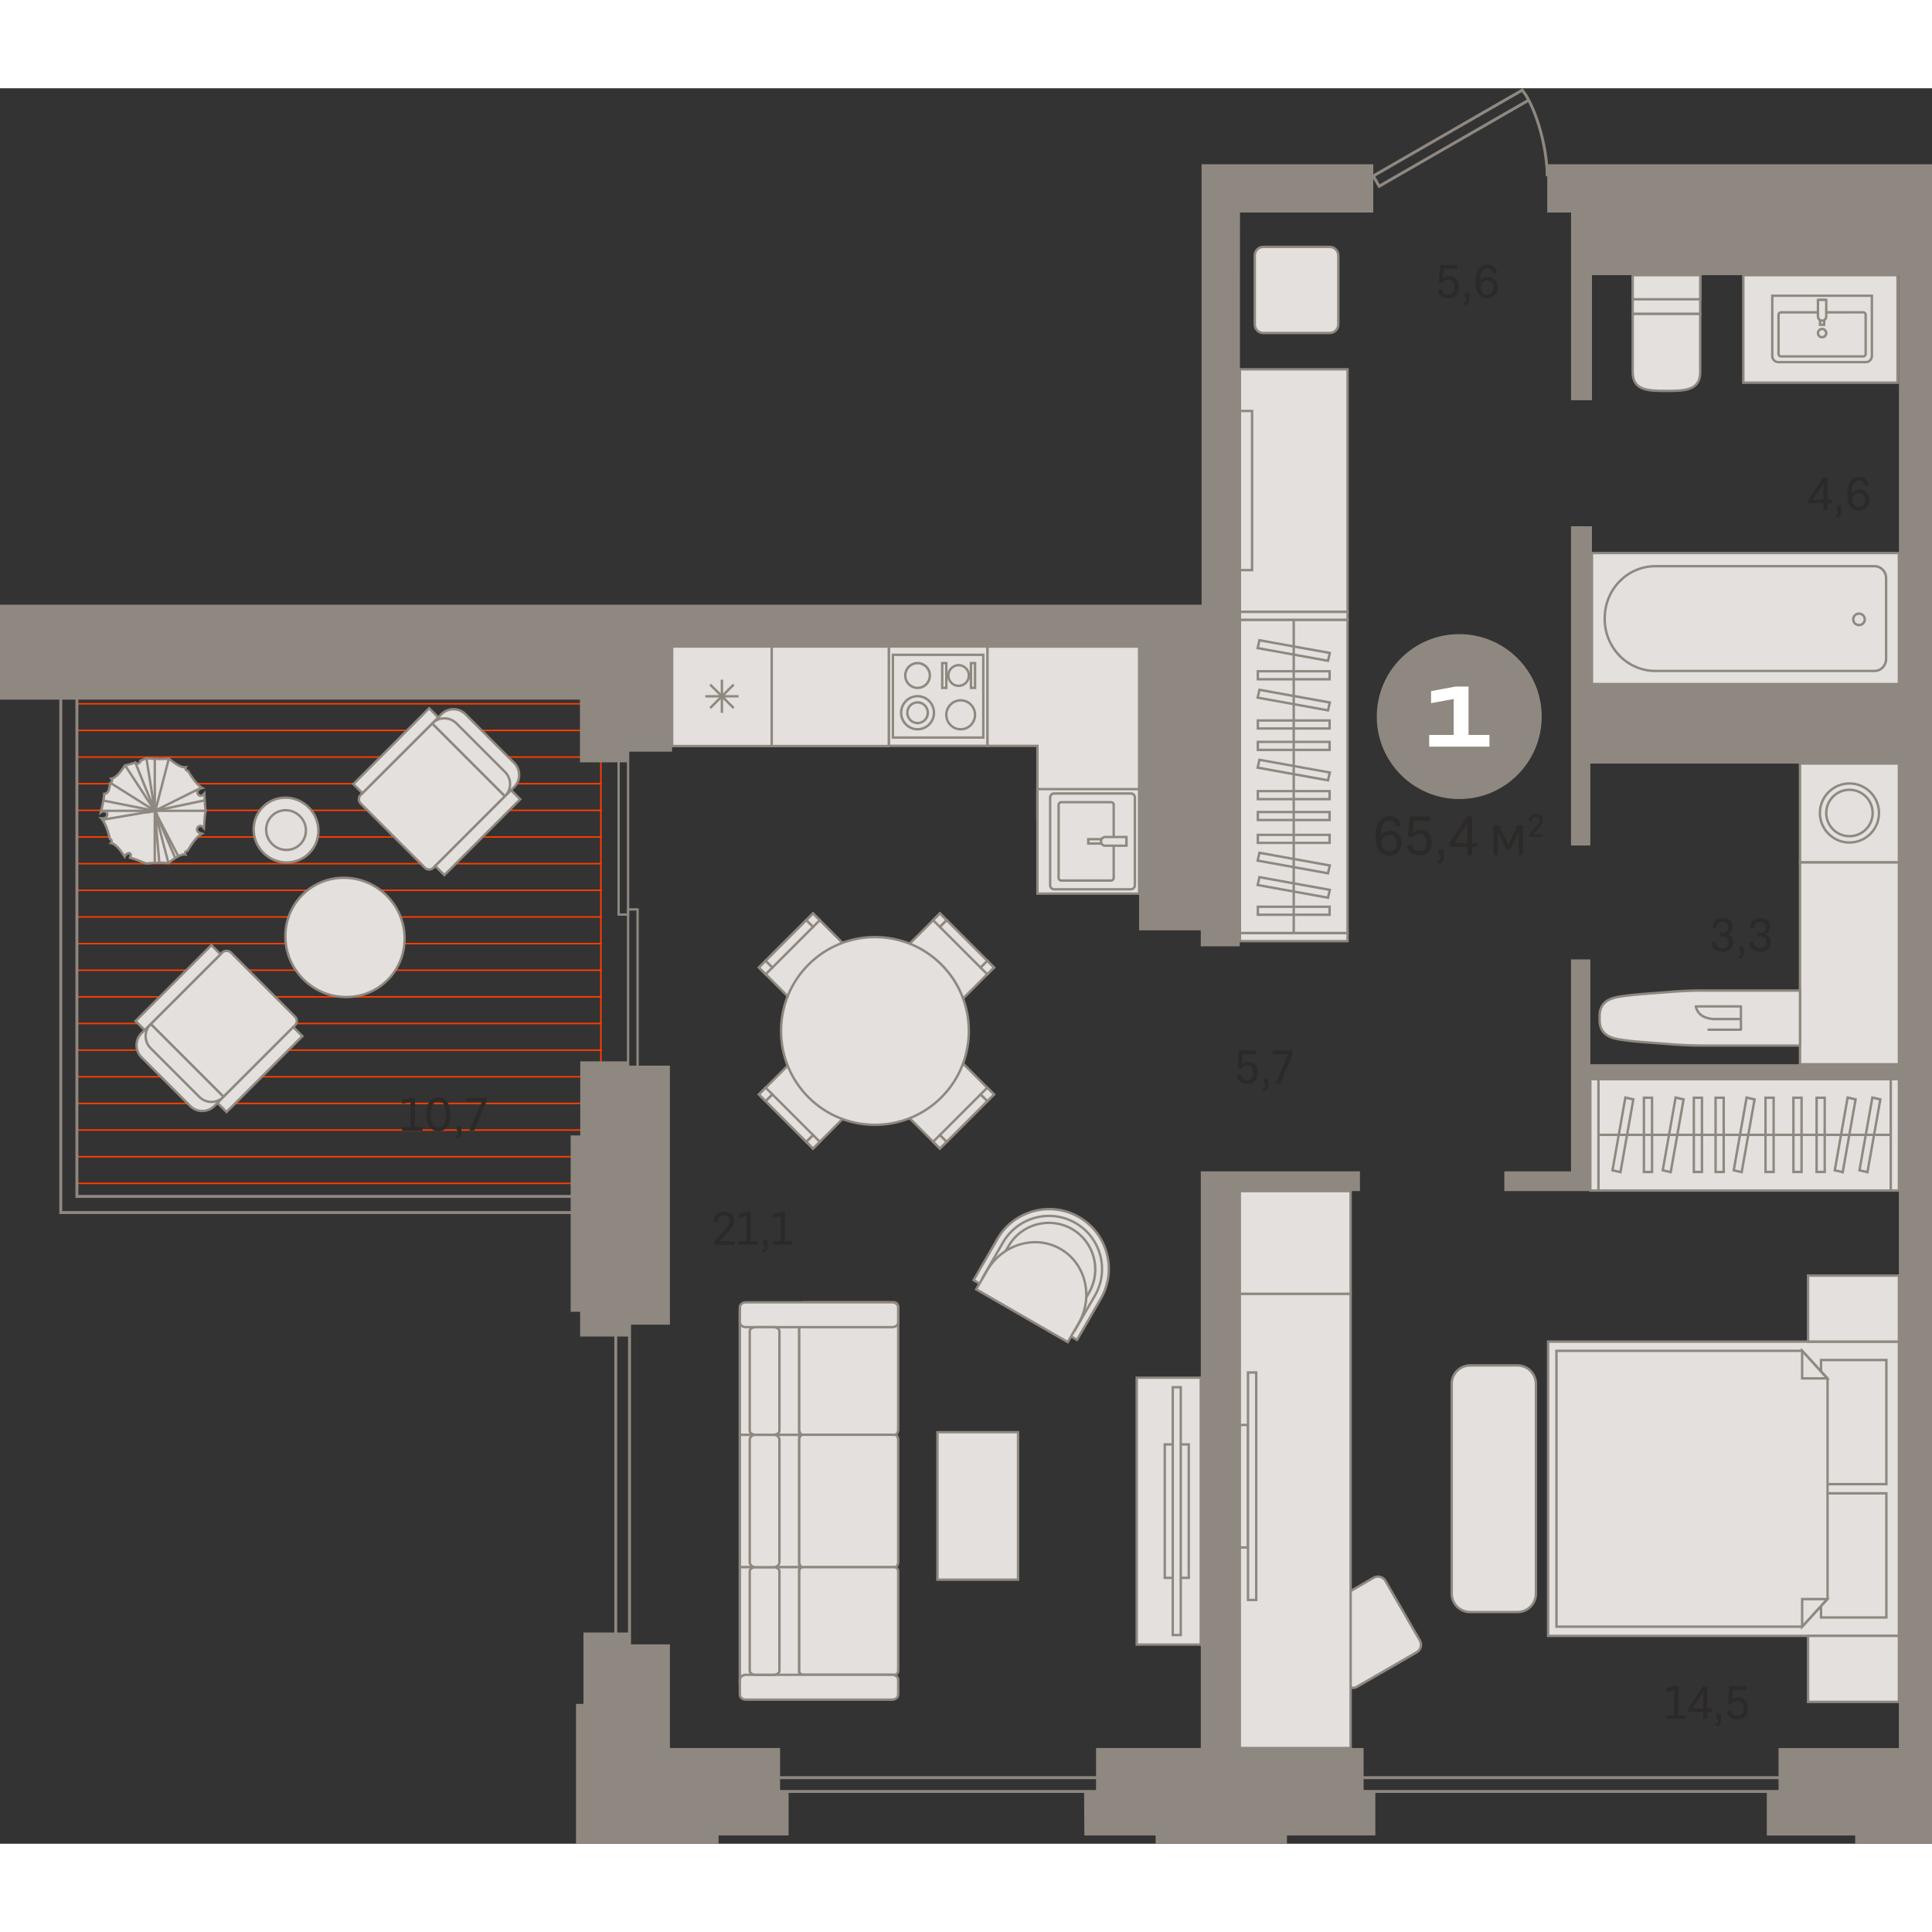 <?xml version="1.0" encoding="utf-8"?>
<!-- Generator: Adobe Illustrator 24.1.2, SVG Export Plug-In . SVG Version: 6.00 Build 0)  -->
<svg version="1.1" id="Слой_1" xmlns="http://www.w3.org/2000/svg" xmlns:xlink="http://www.w3.org/1999/xlink" x="0px" y="0px"
	 viewBox="0 0 7429.1 6750.3" style="enable-background:new 0 0 7429.1 6750.3;" xml:space="preserve" width="200" height="200">
<rect x="0" y="0" width="7429.1" height="6750.3" fill="#333333" stroke="none"/>
<g>
	<rect x="292.8" y="3081.1" style="fill-rule:evenodd;clip-rule:evenodd;fill:#FF3D01;" width="2020.7" height="5.8"/>
	<rect x="292.8" y="2876.2" style="fill-rule:evenodd;clip-rule:evenodd;fill:#FF3D01;" width="2020.7" height="5.8"/>
	<rect x="292.8" y="2671.2" style="fill-rule:evenodd;clip-rule:evenodd;fill:#FF3D01;" width="2020.7" height="5.8"/>
	<rect x="292.8" y="2466.3" style="fill-rule:evenodd;clip-rule:evenodd;fill:#FF3D01;" width="2020.7" height="5.8"/>
	<rect x="292.8" y="2261.3" style="fill-rule:evenodd;clip-rule:evenodd;fill:#FF3D01;" width="2020.7" height="5.8"/>
	<rect x="292.8" y="4003.1" style="fill-rule:evenodd;clip-rule:evenodd;fill:#FF3D01;" width="2020.7" height="5.8"/>
	<rect x="292.8" y="4208" style="fill-rule:evenodd;clip-rule:evenodd;fill:#FF3D01;" width="2020.7" height="5.8"/>
	<rect x="292.8" y="3695.8" style="fill-rule:evenodd;clip-rule:evenodd;fill:#FF3D01;" width="2020.7" height="5.8"/>
	<rect x="292.8" y="3798.2" style="fill-rule:evenodd;clip-rule:evenodd;fill:#FF3D01;" width="2020.7" height="5.8"/>
	<rect x="292.8" y="3183.6" style="fill-rule:evenodd;clip-rule:evenodd;fill:#FF3D01;" width="2020.7" height="5.8"/>
	<rect x="2307.6" y="2316.4" style="fill-rule:evenodd;clip-rule:evenodd;fill:#FF3D01;" width="5.8" height="2056.8"/>
	<rect x="292.8" y="3490.9" style="fill-rule:evenodd;clip-rule:evenodd;fill:#FF3D01;" width="2020.7" height="5.8"/>
	<rect x="292.8" y="3286.1" style="fill-rule:evenodd;clip-rule:evenodd;fill:#FF3D01;" width="2020.7" height="5.8"/>
	<rect x="292.8" y="2978.7" style="fill-rule:evenodd;clip-rule:evenodd;fill:#FF3D01;" width="2020.7" height="5.8"/>
	<rect x="292.8" y="2773.7" style="fill-rule:evenodd;clip-rule:evenodd;fill:#FF3D01;" width="2020.7" height="5.8"/>
	<rect x="292.8" y="2568.8" style="fill-rule:evenodd;clip-rule:evenodd;fill:#FF3D01;" width="2020.7" height="5.8"/>
	<rect x="292.8" y="2363.9" style="fill-rule:evenodd;clip-rule:evenodd;fill:#FF3D01;" width="2020.7" height="5.8"/>
	<rect x="292.8" y="3900.7" style="fill-rule:evenodd;clip-rule:evenodd;fill:#FF3D01;" width="2020.7" height="5.8"/>
	<rect x="292.8" y="4105.6" style="fill-rule:evenodd;clip-rule:evenodd;fill:#FF3D01;" width="2020.7" height="5.8"/>
	<rect x="292.8" y="3593.4" style="fill-rule:evenodd;clip-rule:evenodd;fill:#FF3D01;" width="2020.7" height="5.8"/>
	<rect x="292.8" y="3388.4" style="fill-rule:evenodd;clip-rule:evenodd;fill:#FF3D01;" width="2020.7" height="5.8"/>
	<path style="fill-rule:evenodd;clip-rule:evenodd;fill:#8F8880;" d="M239.4,4317.6h2138.1v-50.7H290.1V2111.5h1316.3v-50.7h-1367
		V4317.6L239.4,4317.6z M2388.8,4328.9H228.1V2049.5h1389.5v73.2H301.3v2132.9h2087.4V4328.9z"/>
	<path style="fill-rule:evenodd;clip-rule:evenodd;fill:#8F8880;" d="M2383.2,3172.8h27.5v-617.3h-27.5V3172.8L2383.2,3172.8z
		 M2419.7,3181.8h-45.5v-635.2h45.5V3181.8z"/>
	<path style="fill-rule:evenodd;clip-rule:evenodd;fill:#8F8880;" d="M2419.7,3779.3h27.5V3162h-27.5V3779.3L2419.7,3779.3z
		 M2456.2,3788.3h-45.5v-635.2h45.5V3788.3z"/>
	<path style="fill-rule:evenodd;clip-rule:evenodd;fill:#2B2A29;" d="M1870.7,3896.5l-47.7,111.9h-18.3l48.6-111.9h-61.1v-14h78.4
		V3896.5L1870.7,3896.5z M1756.3,3990.1h17.9v22.9c0,8.8-1.6,14.8-4.8,18.1c-3.2,3.3-8.6,5-16.2,5.1l-0.9-9.6c4.3,0,7.3-0.8,8.9-2.4
		c1.6-1.6,2.4-4.9,2.4-9.8v-5.9h-7.3V3990.1L1756.3,3990.1z M1685.3,3996.2c9.6,0,16.8-4.3,21.7-12.9c4.9-8.6,7.4-21.2,7.4-37.9
		c0-16.7-2.5-29.3-7.4-37.8c-4.9-8.5-12.1-12.8-21.7-12.8c-9.3,0-16.5,4.3-21.4,12.8c-5,8.5-7.5,21.1-7.5,37.8
		c0,16.7,2.5,29.3,7.5,37.9C1668.9,3992,1676,3996.2,1685.3,3996.2L1685.3,3996.2z M1685.3,4010.3c-14.8,0-26.2-5.6-34.4-16.9
		c-8.1-11.3-12.2-27.2-12.2-47.9c0-20.8,4.1-36.7,12.2-48c8.1-11.2,19.6-16.8,34.4-16.8c14.9,0,26.4,5.6,34.5,16.8
		c8.1,11.2,12.2,27.2,12.2,48c0,20.6-4.1,36.6-12.2,47.9C1711.8,4004.6,1700.2,4010.3,1685.3,4010.3L1685.3,4010.3z M1545.8,4008.5
		v-14h32.8v-96.8l-31.3,7.2v-14.8l32.2-7.6h16v112h29.2v14H1545.8z"/>
	<path style="fill-rule:evenodd;clip-rule:evenodd;fill:#E3E0DD;" d="M1010.9,2763.5c48.2-48.2,127.1-47.4,176.2,1.7
		c49.1,49.1,49.9,128,1.7,176.2c-48.2,48.2-127.1,47.4-176.2-1.7C963.5,2890.6,962.7,2811.7,1010.9,2763.5z"/>
	<path style="fill-rule:evenodd;clip-rule:evenodd;fill:#8F8880;" d="M1097.4,2732.5c-31.6,0-61.1,12.2-83.2,34.3
		c-46.3,46.3-45.5,122.4,1.7,169.6c22.9,22.9,53.2,35.7,85.2,36h1.2c31.6,0,61.1-12.1,83.2-34.3c46.3-46.3,45.5-122.4-1.7-169.7
		c-22.9-22.9-53.2-35.7-85.3-36C1098.2,2732.5,1097.8,2732.5,1097.4,2732.5L1097.4,2732.5z M1102.3,2981.7h-1.3
		c-34.5-0.3-67.1-14.1-91.7-38.7c-50.8-50.9-51.6-132.9-1.7-182.8c23.9-23.9,55.7-37,89.8-37h1.3c34.5,0.4,67.1,14.1,91.7,38.7
		c50.9,50.9,51.7,132.9,1.7,182.9C1168.2,2968.6,1136.4,2981.7,1102.3,2981.7z"/>
	<path style="fill-rule:evenodd;clip-rule:evenodd;fill:#E3E0DD;" d="M1045.3,2797.9c29.5-29.5,77.9-29.1,108,1.1
		c30.1,30.1,30.6,78.5,1.1,108c-29.5,29.5-77.9,29.1-108-1.1C1016.3,2875.8,1015.8,2827.5,1045.3,2797.9z"/>
	<path style="fill-rule:evenodd;clip-rule:evenodd;fill:#8F8880;" d="M1098.4,2780.7c-18.9,0-36.5,7.3-49.7,20.5h0
		c-13.4,13.4-20.7,31.3-20.5,50.4c0.2,19.2,7.8,37.3,21.5,51c28.3,28.3,73.8,28.8,101.5,1.1c13.4-13.4,20.7-31.3,20.5-50.4
		c-0.2-19.2-7.8-37.3-21.6-51C1136.2,2788.4,1117.8,2780.7,1098.4,2780.7L1098.4,2780.7z M1101.4,2933.5c-21,0-42.1-8.1-58.3-24.2
		c-15.4-15.5-24.1-35.9-24.3-57.5c-0.2-21.7,8-41.9,23.2-57.1h0c14.9-15,35-23.2,56.3-23.2c21.9,0,42.6,8.6,58.3,24.3
		c15.4,15.4,24.1,35.9,24.3,57.5c0.2,21.7-8,41.9-23.2,57.1C1142.2,2925.8,1121.9,2933.5,1101.4,2933.5z"/>
	<path style="fill-rule:evenodd;clip-rule:evenodd;fill:#E3E0DD;" d="M1162.8,3101.5c88.7-88.7,233.8-87.2,324.3,3.2
		c90.4,90.4,91.9,235.6,3.2,324.3c-88.7,88.7-233.9,87.2-324.3-3.2C1075.6,3335.3,1074.1,3190.1,1162.8,3101.5z"/>
	<path style="fill-rule:evenodd;clip-rule:evenodd;fill:#8F8880;" d="M1322,3040.5c-59.1,0-114.4,22.8-155.9,64.3
		c-42,42-64.8,98.1-64.2,158.1c0.6,60,24.5,116.7,67.4,159.6c42.9,42.9,99.5,66.8,159.6,67.4c0.7,0,1.5,0,2.3,0
		c59.1,0,114.4-22.8,155.9-64.2c42-42,64.8-98.2,64.2-158.2c-0.6-60-24.5-116.7-67.4-159.5c-42.9-42.9-99.5-66.8-159.6-67.4H1322
		L1322,3040.5z M1331.1,3499.1h-2.3c-62.5-0.6-121.4-25.5-166-70.1c-44.6-44.6-69.5-103.6-70.1-166.1c-0.6-62.5,23.2-121,66.9-164.8
		c43.2-43.2,100.8-66.9,162.4-66.9h2.3c62.5,0.6,121.4,25.5,166,70.1c44.6,44.6,69.5,103.6,70.1,166c0.6,62.5-23.1,121.1-66.9,164.8
		C1450.3,3475.4,1392.7,3499.1,1331.1,3499.1z"/>
	<path style="fill-rule:evenodd;clip-rule:evenodd;fill:#E3E0DD;" d="M400.8,2712.9c-0.3,13.5-4.7,37.3-13.1,71.4
		c11-7.3,19.1-5.8,24.6,4.4c1.8,13.4-5.9,19.5-23,18.4c12.8,13.6,24,40,33.5,79.2c7.6,4.3,8.8,9.7,3.6,16.2
		c14.2,1.6,31.8,18.7,52.9,51.4c4.3-12.2,32-22.1,20.9,4.7c16.6,4.6,37,12.1,61.3,22.3c38.6-3.6,67.4-4,86.3-1.2
		c29.6-24.9,51.4-36,65.4-33.3c-3.1-7.8-0.3-12.6,8.2-14.4c20.5-34.6,38.8-56.5,55-65.6c-16.7-4.1-22.3-12.3-16.6-24.5
		c8.1-8.1,16.4-7,24.8,3.2c1.9-35.1,3.2-53.6,6.8-66.6c-3.6-13-3.4-31.3-5.2-66.4c-8.4,10.2-16.6,11.3-24.8,3.2
		c-5.6-12.3-0.1-20.4,16.6-24.5c-16.2-9.2-34.5-31-55-65.6c-8.5-1.8-11.2-6.6-8.2-14.4c-14,2.7-35.8-8.3-65.4-33.3
		c-19,2.8-47.7,2.4-86.3-1.2c-8.1,3.4-15.8,6.5-23,9.2c2.4,7.3-16,18.5-19.8,7.2c-15.7,5.4-28.8,8.9-39.4,10.6
		c-21.1,32.7-38.7,49.8-52.9,51.4c5.2,6.5,4,11.9-3.6,16.2C419.7,2690,420.7,2712.1,400.8,2712.9z"/>
	<path style="fill-rule:evenodd;clip-rule:evenodd;fill:#8F8880;" d="M506.1,2955.5c15.4,4.6,33.8,11.3,56,20.7
		c36.6-3.4,65-3.9,84.2-1.4c26.1-21.7,46.2-32.7,61-33.4c-0.1-2.4,0.4-4.6,1.4-6.5c1.8-3.2,5-5.6,9.6-6.9
		c17.4-29.2,33.1-49,47.7-60.3c-5.6-2.5-9.4-5.9-11.4-10.1c-2.5-5.1-2.2-11,0.9-17.7l1-1.4c4.7-4.7,9.6-6.6,15-6.7
		c3.1,0.2,6,1.2,9,3.1c1.7-29.4,3.1-44.9,6.1-56.6c-2.5-9.9-3.1-22.2-3.9-42.1c-0.2-4.3-0.4-9-0.6-14.1c-2.9,1.9-5.9,2.9-9,3.1
		c-5.2,0.4-10.2-1.9-14.9-6.6l-1-1.4c-3.1-6.7-3.4-12.7-0.9-17.8c2-4.2,5.8-7.6,11.4-10.1c-14.5-11.2-30.2-31-47.7-60.2
		c-4.6-1.4-7.8-3.7-9.6-6.9c-1-1.9-1.5-4.1-1.4-6.5c-14.8-0.7-34.9-11.7-61-33.4c-19.1,2.5-47.4,2.1-84.2-1.4
		c-6.7,2.8-13,5.4-19.1,7.7c-1.1,5.5-6.7,10.6-12.8,12.6c-5.6,1.8-10.7,0.7-13.8-3c-13.3,4.4-24.9,7.5-34.5,9.2
		c-18.6,28.6-34.6,45.1-48.6,50.2c0.8,2.2,1,4.5,0.5,6.6c-0.7,3.6-3.1,6.8-7.1,9.5c-0.7,3.1-1.2,6.3-1.8,9.4
		c-2.6,14.5-5.5,30.7-21.4,33.8c-0.9,12.8-4.4,32.2-10.8,58.8c3.4-1,6.5-1.1,9.5-0.3c5.1,1.3,9.2,4.9,12.4,10.9l0.5,1.6
		c1,7.3-0.5,13.1-4.3,17.2c-3.2,3.4-7.7,5.4-13.8,6.2c10.7,15.1,19.9,38.7,28,71.8c4,2.6,6.4,5.8,7.1,9.5c0.4,2.2,0.2,4.4-0.6,6.6
		c13.3,4.8,28.4,20,45.8,46c4.1-4.4,9.9-7.5,14.7-8.4c4.7-0.7,8.6,0.4,11.1,3.5C507.7,2944,508.1,2949,506.1,2955.5L506.1,2955.5z
		 M560.7,2985.6l-1.1-0.4c-24.7-10.3-44.6-17.6-60.8-22.1l-5-1.4l2-4.8c2.9-7,2.4-9.9,2-10.5c-0.2-0.1-0.9-0.4-2.3-0.1
		c-4.7,0.8-10.5,5.3-11.9,9.2l-3.1,8.9l-5.1-8c-25.1-39-40.8-48.3-49.5-49.3l-8.3-0.9l5.2-6.6c1.1-1.4,2.4-3.4,2.1-5
		c-0.2-1.3-1.8-2.9-4.4-4.3l-1.8-1l-0.5-1.9c-9.3-38.2-20.2-64.1-32.4-77.1l-8-8.5l11.7,0.8c8.2,0.6,13.6-0.8,16.2-3.5
		c1.7-1.9,2.4-4.8,2-8.8c-1.8-3.1-3.8-5-6.1-5.5c-3.1-0.8-6.8,0.4-11.5,3.6l-9.9,6.6l2.8-11.6c8.3-33.7,12.7-57.3,13-70.4l0.1-4.3
		l4.3-0.2c11.6-0.5,13.9-10,16.9-26.6c0.7-4,1.4-8,2.4-11.9l0.5-1.9l1.8-1c2.5-1.4,4.1-2.9,4.4-4.3c0.3-1.6-1-3.6-2.1-5l-5.2-6.6
		l8.3-0.9c8.7-1,24.3-10.3,49.5-49.3l1.1-1.8l2-0.3c10.2-1.6,23.2-5.1,38.6-10.4l4.4-1.5l1.5,4.4c0.3,0.9,0.7,1.9,3.1,1.5
		c4.2-0.7,7.9-4.7,7.8-6l-1.4-4.2l4.1-1.4c7.2-2.8,14.8-5.8,22.9-9.2l1.1-0.4l1.2,0.1c38,3.6,66.7,4,85.2,1.2l2.1-0.3l1.6,1.3
		c35.3,29.8,53,34,61.5,32.3l8.3-1.7l-3.1,7.9c-0.9,2.4-1.1,4.4-0.6,5.4c0.6,1.2,2.5,2.2,5.4,2.8l2,0.4l1,1.7
		c20,33.8,38,55.3,53.3,63.9l10.2,5.8l-11.3,2.8c-7.8,1.9-12.9,4.8-14.5,8.3c-1.1,2.4-0.9,5.3,0.6,9c2.6,2.4,5,3,7.3,3.4
		c3-0.2,6.4-2.5,10-6.9l7.6-9.3l0.6,12c0.5,9.1,0.8,17.1,1.1,24.1c0.9,20.1,1.4,32.2,3.9,41.3l0.3,1.2l-0.3,1.2
		c-3.4,12.1-4.7,29.3-6.7,65.7l-0.6,12l-7.6-9.4c-3.6-4.4-6.9-6.7-9.9-6.8c-0.1,0-0.2,0-0.3,0c-2.2,0-4.6,1.2-7,3.5
		c-1.6,3.7-1.8,6.7-0.7,9c1.7,3.5,6.7,6.4,14.5,8.3l11.3,2.8l-10.2,5.8c-15.4,8.7-33.3,30.2-53.3,63.9l-1,1.7l-2,0.4
		c-2.8,0.6-4.7,1.6-5.4,2.8c-0.6,1.1-0.4,3,0.6,5.4l3.1,7.9l-8.3-1.7c-8.4-1.2-26.2,2.6-61.5,32.3l-1.6,1.3l-2-0.3
		c-18.8-2.7-47.5-2.3-85.2,1.3L560.7,2985.6z"/>
	<polygon style="fill-rule:evenodd;clip-rule:evenodd;fill:#8F8880;" points="394.8,2817.3 393.2,2808.2 569.7,2778.1 396.7,2743.6 
		398.5,2734.6 620.6,2778.8 	"/>
	<polygon style="fill-rule:evenodd;clip-rule:evenodd;fill:#8F8880;" points="610.6,2793.6 421.9,2674.8 426.8,2667 579.7,2763.2 
		477,2605.8 484.7,2600.7 	"/>
	<polygon style="fill-rule:evenodd;clip-rule:evenodd;fill:#8F8880;" points="606.2,2818 515.9,2594.4 524.5,2591 584.2,2738.8 
		558.4,2577 567.6,2575.5 	"/>
	<polygon style="fill-rule:evenodd;clip-rule:evenodd;fill:#8F8880;" points="602.2,2778.3 593.3,2776 644.9,2576.3 653.8,2578.6 	
		"/>
	<polygon style="fill-rule:evenodd;clip-rule:evenodd;fill:#8F8880;" points="560.8,2790.4 772.8,2684.8 777,2693.1 629.5,2766.5 
		786.4,2733.6 788.3,2742.7 	"/>
	<polygon style="fill-rule:evenodd;clip-rule:evenodd;fill:#8F8880;" points="669.7,2961.7 590.9,2780.3 599.3,2776.3 689.7,2950.9 
		681.5,2955.2 653.4,2901 678.2,2958.1 	"/>
	<polygon style="fill-rule:evenodd;clip-rule:evenodd;fill:#8F8880;" points="643.3,2980.9 604.6,2832.9 617.3,2977.5 608.1,2978.3 
		585.7,2724 652.2,2978.5 	"/>
	<rect x="389.1" y="2773.8" style="fill-rule:evenodd;clip-rule:evenodd;fill:#8F8880;" width="402.2" height="9.2"/>
	<rect x="590.5" y="2578.5" style="fill-rule:evenodd;clip-rule:evenodd;fill:#8F8880;" width="9.3" height="399.9"/>
	<polygon style="fill-rule:evenodd;clip-rule:evenodd;fill:#E3E0DD;" points="4380.2,2528.5 4380.2,2146.8 3796.7,2146.8 
		3796.7,2528.5 3989.2,2528.5 3989.2,2810.5 4380.2,2810.5 	"/>
	<path style="fill-rule:evenodd;clip-rule:evenodd;fill:#8F8880;" d="M3993.9,2805.9h381.7v-654.5h-574.2v372.6h192.5V2805.9
		L3993.9,2805.9z M4384.8,2815.1h-400.3v-282h-192.5v-391h592.7V2815.1z"/>
	<path style="fill-rule:evenodd;clip-rule:evenodd;fill:#E3E0DD;" d="M5052.3,5859.9l229.3-132.4c16.1-9.3,36.8-3.7,46.1,12.4
		l131.8,228.3c9.3,16.1,3.7,36.8-12.4,46.1l-229.3,132.4c-16.1,9.3-36.8,3.7-46.1-12.4L5039.9,5906
		C5030.7,5889.9,5036.2,5869.2,5052.3,5859.9z"/>
	<path style="fill-rule:evenodd;clip-rule:evenodd;fill:#8F8880;" d="M5052.3,5859.9l2.3,4c-6.7,3.8-11.5,10.1-13.5,17.7
		c-2,7.5-1,15.3,2.9,22l131.8,228.3c3.9,6.7,10.1,11.5,17.7,13.5c7.6,1.9,15.4,1,22.1-2.9l229.3-132.4c6.7-3.9,11.5-10.1,13.5-17.7
		c2-7.5,1-15.3-2.9-22l-131.8-228.3c-3.9-6.7-10.2-11.6-17.7-13.5c-7.5-2.2-15.4-1-22,2.9L5054.6,5864L5052.3,5859.9L5052.3,5859.9z
		 M5201.1,6155.8c-3.3,0-6.7-0.4-10-1.3c-9.9-2.7-18.2-9-23.3-17.8l-131.8-228.3c-5.1-8.8-6.5-19.2-3.8-29.1
		c2.7-9.9,9-18.2,17.8-23.3l229.3-132.4c8.8-5.1,19.2-6.5,29.1-3.8c10,2.7,18.3,9,23.4,17.9l131.8,228.3c5.1,8.8,6.5,19.2,3.8,29.1
		c-2.7,9.9-9,18.2-17.9,23.3l-229.3,132.4C5214.3,6154.1,5207.7,6155.8,5201.1,6155.8z"/>
	<path style="fill-rule:evenodd;clip-rule:evenodd;fill:#E3E0DD;" d="M4857.7,610h255.7c18,0,32.7,14.7,32.7,32.7v265.6
		c0,18-14.7,32.7-32.7,32.7h-255.7c-18,0-32.7-14.7-32.7-32.7V642.7C4825,624.7,4839.7,610,4857.7,610z"/>
	<path style="fill-rule:evenodd;clip-rule:evenodd;fill:#8F8880;" d="M4857.7,614.6c-15.5,0-28.1,12.6-28.1,28.1v265.7
		c0,15.5,12.6,28,28.1,28h255.7c15.5,0,28.1-12.6,28.1-28V642.7c0-15.5-12.6-28.1-28.1-28.1H4857.7L4857.7,614.6z M5113.4,945.7
		h-255.7c-20.6,0-37.4-16.7-37.4-37.4V642.7c0-20.6,16.8-37.4,37.4-37.4h255.7c20.6,0,37.4,16.8,37.4,37.4v265.7
		C5150.8,929,5134,945.7,5113.4,945.7z"/>
	<rect x="4767.4" y="4635.5" style="fill-rule:evenodd;clip-rule:evenodd;fill:#E3E0DD;" width="426.3" height="1746.8"/>
	<path style="fill-rule:evenodd;clip-rule:evenodd;fill:#8F8880;" d="M4772,6377.7h417V4640.1h-417V6377.7L4772,6377.7z
		 M5198.3,6386.9h-435.6V4630.9h435.6V6386.9z"/>
	<rect x="4767.4" y="4240.7" style="fill-rule:evenodd;clip-rule:evenodd;fill:#E3E0DD;" width="426.3" height="394.8"/>
	<path style="fill-rule:evenodd;clip-rule:evenodd;fill:#8F8880;" d="M4772,4630.9h417v-385.6h-417V4630.9L4772,4630.9z
		 M5198.3,4640.1h-435.6V4236h435.6V4640.1z"/>
	<path style="fill-rule:evenodd;clip-rule:evenodd;fill:#E3E0DD;" d="M4141.5,4812.6l-397.7-229.6l91.5-158.5
		c63.1-109.4,204.3-147.2,313.6-84l0,0c109.4,63.1,147.2,204.3,84,313.6L4141.5,4812.6z"/>
	<path style="fill-rule:evenodd;clip-rule:evenodd;fill:#8F8880;" d="M3750.1,4581.3l389.7,225l89.2-154.4
		c62-107.4,25.1-245.3-82.4-307.3c-107.5-62.1-245.3-25.1-307.3,82.4L3750.1,4581.3L3750.1,4581.3z M4143.2,4819l-4-2.3
		l-401.7-231.9l2.3-4l91.5-158.5c31.2-54,81.7-92.6,142.3-108.9c60.6-16.3,123.7-8.1,177.7,23.2c111.9,64.6,150.3,208.1,85.8,320
		L4143.2,4819z"/>
	<path style="fill-rule:evenodd;clip-rule:evenodd;fill:#E3E0DD;" d="M4132.6,4776.9l-353.5-204.1l77.7-134.6
		c56.1-97.1,181.6-130.8,278.8-74.7c97.1,56.1,130.8,181.6,74.7,278.8L4132.6,4776.9z"/>
	<path style="fill-rule:evenodd;clip-rule:evenodd;fill:#8F8880;" d="M3785.5,4571.1l345.5,199.5l75.5-130.7
		c55-95.2,22.2-217.5-73-272.5c-95.3-54.9-217.5-22.2-272.5,73L3785.5,4571.1L3785.5,4571.1z M4134.3,4783.3l-4-2.3l-357.5-206.4
		l80-138.7c57.5-99.7,185.5-134,285.1-76.4c99.7,57.5,133.9,185.4,76.4,285.1L4134.3,4783.3z"/>
	<path style="fill-rule:evenodd;clip-rule:evenodd;fill:#E3E0DD;" d="M4124.1,4741.1l-309.6-178.7l63.7-110.3
		c49.1-85,159.1-114.5,244.2-65.4c85,49.1,114.5,159.1,65.4,244.2L4124.1,4741.1z"/>
	<path style="fill-rule:evenodd;clip-rule:evenodd;fill:#8F8880;" d="M3820.8,4560.6l301.6,174.1l61.3-106.3
		c48-83.1,19.4-189.8-63.7-237.8c-83.2-48-189.9-19.4-237.8,63.8L3820.8,4560.6L3820.8,4560.6z M4125.8,4747.4l-4-2.3l-313.6-181
		l2.3-4l63.7-110.3c50.5-87.5,162.9-117.6,250.5-67.1c87.6,50.5,117.7,162.9,67.1,250.5L4125.8,4747.4z"/>
	<path style="fill-rule:evenodd;clip-rule:evenodd;fill:#E3E0DD;" d="M4105.9,4821.6l-352-203.2l41.5-71.9
		c58.7-101.7,185.9-139.1,282.7-83.2l0,0c96.8,55.9,128,184.8,69.3,286.4L4105.9,4821.6z"/>
	<path style="fill-rule:evenodd;clip-rule:evenodd;fill:#8F8880;" d="M3760.2,4616.6l344,198.6l39.2-67.9
		c57.6-99.7,27.2-225.4-67.6-280.1c-94.8-54.7-218.8-18.2-276.4,81.5L3760.2,4616.6L3760.2,4616.6z M4107.6,4827.9l-4-2.3
		l-356-205.5l43.8-75.9c29-50.2,75.1-86.7,129.8-102.8c54.8-16.2,111.3-9.7,159.2,17.9c47.9,27.6,81.7,73.4,95.1,128.9
		c13.4,55.5,4.9,113.6-24.1,163.8L4107.6,4827.9z"/>
	<path style="fill-rule:evenodd;clip-rule:evenodd;fill:#8F8880;" d="M5288.4,339.3l17,29.8l565.5-325.7
		c-6.2-11.3-12.5-21-18.7-28.9L5288.4,339.3L5288.4,339.3z M5301.2,384.5l-28.2-49.4l4.9-2.8L5854.7,0l3,3.6
		c45.7,53.9,97.1,208.6,97.4,335h-11.2c-0.2-99.1-32.2-215.7-67.7-285.2L5301.2,384.5z"/>
	<path style="fill-rule:evenodd;clip-rule:evenodd;fill:#8F8880;" d="M2373.4,6138.2h41.7V4459h-41.7V6138.2L2373.4,6138.2z
		 M2426.4,6149.4h-64.2V4447.8h64.2V6149.4z"/>
	<rect x="5952.9" y="4819.5" style="fill-rule:evenodd;clip-rule:evenodd;fill:#E3E0DD;" width="1348.9" height="1131.4"/>
	<path style="fill-rule:evenodd;clip-rule:evenodd;fill:#8F8880;" d="M5957.6,5946.3h1339.6V4824.2H5957.6V5946.3L5957.6,5946.3z
		 M7306.5,5955.6H5948.3V4814.9h1358.2V5955.6z"/>
	<rect x="7002.4" y="5402.9" style="fill-rule:evenodd;clip-rule:evenodd;fill:#E3E0DD;" width="251.2" height="477.3"/>
	<path style="fill-rule:evenodd;clip-rule:evenodd;fill:#8F8880;" d="M7007.1,5875.6H7249v-468h-241.9V5875.6L7007.1,5875.6z
		 M7258.3,5884.9h-260.6v-486.7h260.6V5884.9z"/>
	<rect x="7002.4" y="4890.3" style="fill-rule:evenodd;clip-rule:evenodd;fill:#E3E0DD;" width="251.2" height="477.3"/>
	<path style="fill-rule:evenodd;clip-rule:evenodd;fill:#8F8880;" d="M7007.1,5362.9H7249v-468h-241.9V5362.9L7007.1,5362.9z
		 M7258.3,5372.2h-260.6v-486.6h260.6V5372.2z"/>
	<polygon style="fill-rule:evenodd;clip-rule:evenodd;fill:#E3E0DD;" points="7027.5,5809.5 6929.7,5915.6 5985,5915.6 5985,4854.9 
		6929.7,4854.9 7027.5,4961 	"/>
	<path style="fill-rule:evenodd;clip-rule:evenodd;fill:#8F8880;" d="M5989.7,5911h938.1l95.1-103.3v-844.9l-95.1-103.3h-938.1V5911
		L5989.7,5911z M6931.8,5920.2h-951.4V4850.2h951.4l100.3,108.9v852.1l-1.2,1.3L6931.8,5920.2z"/>
	<polygon style="fill-rule:evenodd;clip-rule:evenodd;fill:#E3E0DD;" points="6929.7,5915.6 6929.7,5809.5 7026.1,5809.5 	"/>
	<path style="fill-rule:evenodd;clip-rule:evenodd;fill:#8F8880;" d="M6934.4,5814.2v89.3l81.2-89.3H6934.4L6934.4,5814.2z
		 M6925.1,5927.6v-122.7h111.5L6925.1,5927.6z"/>
	<polygon style="fill-rule:evenodd;clip-rule:evenodd;fill:#E3E0DD;" points="6929.7,4854.9 6929.7,4961 7026.1,4961 	"/>
	<path style="fill-rule:evenodd;clip-rule:evenodd;fill:#8F8880;" d="M6934.4,4956.3h81.2l-81.2-89.4V4956.3L6934.4,4956.3z
		 M7036.6,4965.6h-111.5v-122.8L7036.6,4965.6z"/>
	<rect x="6952.5" y="4565.7" style="fill-rule:evenodd;clip-rule:evenodd;fill:#E3E0DD;" width="349.3" height="253.9"/>
	<path style="fill-rule:evenodd;clip-rule:evenodd;fill:#8F8880;" d="M6957.2,4814.9h340v-244.6h-340V4814.9L6957.2,4814.9z
		 M7306.5,4824.2h-358.6V4561h358.6V4824.2z"/>
	<rect x="6952.5" y="5950.9" style="fill-rule:evenodd;clip-rule:evenodd;fill:#E3E0DD;" width="349.3" height="253.9"/>
	<path style="fill-rule:evenodd;clip-rule:evenodd;fill:#8F8880;" d="M6957.2,6200.2h340v-244.6h-340V6200.2L6957.2,6200.2z
		 M7306.5,6209.5h-358.6v-263.2h358.6V6209.5z"/>
	<path style="fill-rule:evenodd;clip-rule:evenodd;fill:#E3E0DD;" d="M5653,4911h182.2c39,0,70.9,31.9,70.9,70.9v806.6
		c0,39-31.9,70.9-70.9,70.9H5653c-39,0-70.9-31.9-70.9-70.9v-806.6C5582.1,4942.9,5614,4911,5653,4911z"/>
	<path style="fill-rule:evenodd;clip-rule:evenodd;fill:#8F8880;" d="M5653,4915.7c-36.5,0-66.2,29.7-66.2,66.2v806.7
		c0,36.5,29.7,66.2,66.2,66.2h182.2c36.5,0,66.2-29.7,66.2-66.2v-806.7c0-36.5-29.7-66.2-66.2-66.2H5653L5653,4915.7z
		 M5835.2,5864.1H5653c-41.6,0-75.5-33.9-75.5-75.5v-806.7c0-41.7,33.9-75.5,75.5-75.5h182.2c41.6,0,75.5,33.9,75.5,75.5v806.7
		C5910.7,5830.2,5876.8,5864.1,5835.2,5864.1z"/>
	<polygon style="fill-rule:evenodd;clip-rule:evenodd;fill:#E3E0DD;" points="3614.2,3173 3822.3,3381 3614.2,3589.1 3406.2,3381 	
		"/>
	<path style="fill-rule:evenodd;clip-rule:evenodd;fill:#8F8880;" d="M3412.7,3381l201.5,201.5l201.5-201.5l-201.5-201.5
		L3412.7,3381L3412.7,3381z M3614.2,3595.6l-3.3-3.3L3399.6,3381l3.3-3.3l211.3-211.4l3.3,3.3l211.3,211.4l-3.3,3.3L3614.2,3595.6z"
		/>
	
		<rect x="3777.9" y="3362.6" transform="matrix(0.707 -0.707 0.707 0.707 -1278.833 3674.694)" style="fill-rule:evenodd;clip-rule:evenodd;fill:#E3E0DD;" width="36.8" height="36.8"/>
	<path style="fill-rule:evenodd;clip-rule:evenodd;fill:#8F8880;" d="M3776.8,3381l19.5,19.5l19.4-19.5l-19.4-19.5L3776.8,3381
		L3776.8,3381z M3796.3,3413.6l-32.6-32.6l32.6-32.6l32.5,32.6L3796.3,3413.6z"/>
	
		<rect x="3595.8" y="3180.6" transform="matrix(0.707 -0.707 0.707 0.707 -1203.429 3492.593)" style="fill-rule:evenodd;clip-rule:evenodd;fill:#E3E0DD;" width="36.8" height="36.8"/>
	<path style="fill-rule:evenodd;clip-rule:evenodd;fill:#8F8880;" d="M3594.7,3199l19.5,19.5l19.5-19.5l-19.5-19.5L3594.7,3199
		L3594.7,3199z M3614.2,3231.5l-32.6-32.6l32.6-32.6l32.6,32.6L3614.2,3231.5z"/>
	
		<rect x="3686.9" y="3179.6" transform="matrix(0.707 -0.707 0.707 0.707 -1241.131 3583.618)" style="fill-rule:evenodd;clip-rule:evenodd;fill:#E3E0DD;" width="36.8" height="220.7"/>
	<path style="fill-rule:evenodd;clip-rule:evenodd;fill:#8F8880;" d="M3620.8,3225l149.5,149.5l19.5-19.5l-149.5-149.5L3620.8,3225
		L3620.8,3225z M3770.3,3387.6l-3.3-3.3L3607.7,3225l32.6-32.6l3.3,3.3l159.3,159.3L3770.3,3387.6z"/>
	<polygon style="fill-rule:evenodd;clip-rule:evenodd;fill:#E3E0DD;" points="3822.3,3869 3614.2,4077 3406.2,3869 3614.2,3660.9 	
		"/>
	<path style="fill-rule:evenodd;clip-rule:evenodd;fill:#8F8880;" d="M3412.7,3869l201.5,201.5l201.5-201.5l-201.5-201.5
		L3412.7,3869L3412.7,3869z M3614.2,4083.6l-3.3-3.3L3399.6,3869l3.3-3.3l211.3-211.3l3.3,3.3l211.3,211.4l-3.3,3.3L3614.2,4083.6z"
		/>
	
		<rect x="3595.8" y="4032.6" transform="matrix(0.707 -0.707 0.707 0.707 -1805.899 3741.696)" style="fill-rule:evenodd;clip-rule:evenodd;fill:#E3E0DD;" width="36.8" height="36.8"/>
	<path style="fill-rule:evenodd;clip-rule:evenodd;fill:#8F8880;" d="M3594.8,4051l19.5,19.5l19.5-19.5l-19.5-19.4L3594.8,4051
		L3594.8,4051z M3614.2,4083.6l-32.6-32.6l32.6-32.5l32.6,32.5L3614.2,4083.6z"/>
	<polygon style="fill-rule:evenodd;clip-rule:evenodd;fill:#E3E0DD;" points="3770.3,3869 3796.3,3843 3822.3,3869 3796.3,3895 	"/>
	<path style="fill-rule:evenodd;clip-rule:evenodd;fill:#8F8880;" d="M3776.8,3869l19.5,19.4l19.4-19.4l-19.4-19.5L3776.8,3869
		L3776.8,3869z M3796.3,3901.5l-32.6-32.5l32.6-32.6l32.5,32.6L3796.3,3901.5z"/>
	
		<rect x="3594.9" y="3941.6" transform="matrix(0.707 -0.707 0.707 0.707 -1714.903 3779.939)" style="fill-rule:evenodd;clip-rule:evenodd;fill:#E3E0DD;" width="220.7" height="36.8"/>
	<path style="fill-rule:evenodd;clip-rule:evenodd;fill:#8F8880;" d="M3620.8,4025l19.5,19.4l149.5-149.5l-19.5-19.4L3620.8,4025
		L3620.8,4025z M3640.3,4057.6l-32.6-32.5l3.3-3.3l159.3-159.3l32.6,32.5l-3.3,3.3L3640.3,4057.6z"/>
	<polygon style="fill-rule:evenodd;clip-rule:evenodd;fill:#E3E0DD;" points="2918.2,3869 3126.3,4077 3334.3,3869 3126.3,3660.9 	
		"/>
	<path style="fill-rule:evenodd;clip-rule:evenodd;fill:#8F8880;" d="M2924.8,3869l201.5,201.5l201.5-201.5l-201.5-201.5
		L2924.8,3869L2924.8,3869z M3126.3,4083.6l-3.3-3.3L2911.7,3869l3.3-3.3l211.3-211.3l3.3,3.3l211.3,211.4l-3.3,3.3L3126.3,4083.6z"
		/>
	<polygon style="fill-rule:evenodd;clip-rule:evenodd;fill:#E3E0DD;" points="3126.3,4025 3152.3,4051 3126.3,4077 3100.3,4051 	"/>
	<path style="fill-rule:evenodd;clip-rule:evenodd;fill:#8F8880;" d="M3106.8,4051l19.5,19.5l19.4-19.5l-19.4-19.5L3106.8,4051
		L3106.8,4051z M3126.3,4083.6l-32.6-32.6l32.6-32.6l32.5,32.6L3126.3,4083.6z"/>
	<polygon style="fill-rule:evenodd;clip-rule:evenodd;fill:#E3E0DD;" points="2970.2,3869 2944.2,3843 2918.2,3869 2944.2,3895 	"/>
	<path style="fill-rule:evenodd;clip-rule:evenodd;fill:#8F8880;" d="M2924.8,3869l19.5,19.4l19.4-19.4l-19.4-19.5L2924.8,3869
		L2924.8,3869z M2944.2,3901.5l-32.6-32.5l32.6-32.6l32.5,32.6L2944.2,3901.5z"/>
	<polygon style="fill-rule:evenodd;clip-rule:evenodd;fill:#E3E0DD;" points="3100.3,4051 2944.2,3895 2970.2,3869 3126.3,4025 	"/>
	<path style="fill-rule:evenodd;clip-rule:evenodd;fill:#8F8880;" d="M2950.8,3895l149.5,149.5l19.5-19.5l-149.5-149.5L2950.8,3895
		L2950.8,3895z M3100.3,4057.6l-3.3-3.3L2937.7,3895l32.5-32.5l3.3,3.3l159.3,159.3L3100.3,4057.6z"/>
	<polygon style="fill-rule:evenodd;clip-rule:evenodd;fill:#E3E0DD;" points="3126.3,3173 2918.2,3381 3126.3,3589.1 3334.3,3381 	
		"/>
	<path style="fill-rule:evenodd;clip-rule:evenodd;fill:#8F8880;" d="M2924.8,3381l201.5,201.5l201.5-201.5l-201.5-201.5
		L2924.8,3381L2924.8,3381z M3126.3,3595.6l-3.3-3.3L2911.7,3381l3.3-3.3l211.3-211.3l3.3,3.3l211.3,211.3l-3.3,3.3L3126.3,3595.6z"
		/>
	<polygon style="fill-rule:evenodd;clip-rule:evenodd;fill:#E3E0DD;" points="2970.2,3381 2944.2,3407 2918.2,3381 2944.2,3355 	"/>
	<path style="fill-rule:evenodd;clip-rule:evenodd;fill:#8F8880;" d="M2924.8,3381l19.5,19.5l19.4-19.5l-19.4-19.5L2924.8,3381
		L2924.8,3381z M2944.2,3413.6l-32.6-32.6l32.6-32.6l32.5,32.6L2944.2,3413.6z"/>
	<polygon style="fill-rule:evenodd;clip-rule:evenodd;fill:#E3E0DD;" points="3126.3,3225 3152.3,3199 3126.3,3173 3100.3,3199 	"/>
	<path style="fill-rule:evenodd;clip-rule:evenodd;fill:#8F8880;" d="M3106.8,3199l19.5,19.5l19.5-19.5l-19.5-19.4L3106.8,3199
		L3106.8,3199z M3126.3,3231.5l-32.6-32.6l32.6-32.5l32.6,32.5L3126.3,3231.5z"/>
	
		<rect x="2924.9" y="3271.6" transform="matrix(0.707 -0.707 0.707 0.707 -1437.373 3109.778)" style="fill-rule:evenodd;clip-rule:evenodd;fill:#E3E0DD;" width="220.7" height="36.8"/>
	<path style="fill-rule:evenodd;clip-rule:evenodd;fill:#8F8880;" d="M2950.8,3355l19.4,19.5l149.5-149.5l-19.5-19.5L2950.8,3355
		L2950.8,3355z M2970.2,3387.6l-32.5-32.6l3.3-3.3l159.3-159.4l32.6,32.6l-3.3,3.3L2970.2,3387.6z"/>
	<rect x="4767.4" y="5140" style="fill-rule:evenodd;clip-rule:evenodd;fill:#E3E0DD;" width="31.6" height="471"/>
	<path style="fill-rule:evenodd;clip-rule:evenodd;fill:#8F8880;" d="M4772,5606.4h22.3v-461.8H4772V5606.4L4772,5606.4z
		 M4803.6,5615.6h-40.9v-480.2h40.9V5615.6z"/>
	<rect x="4799" y="4938.1" style="fill-rule:evenodd;clip-rule:evenodd;fill:#E3E0DD;" width="31.6" height="874.8"/>
	<path style="fill-rule:evenodd;clip-rule:evenodd;fill:#8F8880;" d="M4803.6,5808.3h22.3v-865.5h-22.3V5808.3L4803.6,5808.3z
		 M4835.2,5817.5h-40.9v-884h40.9V5817.5z"/>
	<circle style="fill-rule:evenodd;clip-rule:evenodd;fill:#E3E0DD;" cx="3364.5" cy="3624.9" r="361.1"/>
	<path style="fill-rule:evenodd;clip-rule:evenodd;fill:#8F8880;" d="M3364.5,3268.5c-91.3,0-182.6,34.8-252.1,104.3
		c-67.3,67.3-104.4,156.8-104.4,252.1c0,95.2,37.1,184.7,104.4,252.1c139,139.1,365.1,139,504.2,0c139-139,139-365.2,0-504.1
		C3547.1,3303.3,3455.8,3268.5,3364.5,3268.5L3364.5,3268.5z M3364.5,3990.5c-93.7,0-187.3-35.6-258.6-106.9
		c-69.1-69.1-107.1-161-107.1-258.7c0-97.7,38.1-189.6,107.1-258.7c142.6-142.6,374.7-142.6,517.3,0
		c142.6,142.6,142.6,374.7,0,517.3C3551.9,3954.8,3458.2,3990.5,3364.5,3990.5z"/>
	<rect x="2844.9" y="5177.7" style="fill-rule:evenodd;clip-rule:evenodd;fill:#E3E0DD;" width="228.3" height="509.3"/>
	<path style="fill-rule:evenodd;clip-rule:evenodd;fill:#8F8880;" d="M2849.6,5682.3h219v-500h-219V5682.3L2849.6,5682.3z
		 M3077.9,5691.5h-237.6v-518.5h237.6V5691.5z"/>
	<rect x="2844.9" y="4700.3" style="fill-rule:evenodd;clip-rule:evenodd;fill:#E3E0DD;" width="228.3" height="477.4"/>
	<path style="fill-rule:evenodd;clip-rule:evenodd;fill:#8F8880;" d="M2849.6,5173.1h219v-468.2h-219V5173.1L2849.6,5173.1z
		 M3077.9,5182.3h-237.6v-486.6h237.6V5182.3z"/>
	<rect x="2844.9" y="5686.9" style="fill-rule:evenodd;clip-rule:evenodd;fill:#E3E0DD;" width="228.3" height="445.6"/>
	<path style="fill-rule:evenodd;clip-rule:evenodd;fill:#8F8880;" d="M2849.6,6127.9h219v-436.4h-219V6127.9L2849.6,6127.9z
		 M3077.9,6137.1h-237.6v-454.8h237.6V6137.1z"/>
	<path style="fill-rule:evenodd;clip-rule:evenodd;fill:#E3E0DD;" d="M3453.8,5158.6v-471c0-10.5-6.4-19.1-14.3-19.1h-352
		c-7.9,0-14.3,8.6-14.3,19.1v471c0,10.5,6.4,19.1,14.3,19.1h352C3447.4,5177.7,3453.8,5169.1,3453.8,5158.6z"/>
	<path style="fill-rule:evenodd;clip-rule:evenodd;fill:#8F8880;" d="M3087.6,4673c-5.2,0-9.6,6.6-9.6,14.5v471.1
		c0,7.9,4.4,14.5,9.6,14.5h352c5.2,0,9.6-6.6,9.6-14.5v-471.1c0-7.9-4.4-14.5-9.6-14.5H3087.6L3087.6,4673z M3439.6,5182.3h-352
		c-10.4,0-18.9-10.6-18.9-23.7v-471.1c0-13.1,8.5-23.7,18.9-23.7h352c10.4,0,18.9,10.6,18.9,23.7v471.1
		C3458.5,5171.7,3450,5182.3,3439.6,5182.3z"/>
	<path style="fill-rule:evenodd;clip-rule:evenodd;fill:#E3E0DD;" d="M3453.8,5667.8v-471.1c0-10.6-6.4-19.1-14.3-19.1h-352
		c-7.9,0-14.3,8.5-14.3,19.1v471.1c0,10.5,6.4,19.1,14.3,19.1h352C3447.4,5686.9,3453.8,5678.4,3453.8,5667.8z"/>
	<path style="fill-rule:evenodd;clip-rule:evenodd;fill:#8F8880;" d="M3087.6,5182.3c-5.2,0-9.6,6.6-9.6,14.5v471.1
		c0,7.8,4.4,14.5,9.6,14.5h352c5.2,0,9.6-6.6,9.6-14.5v-471.1c0-7.8-4.4-14.5-9.6-14.5H3087.6L3087.6,5182.3z M3439.6,5691.5h-352
		c-10.4,0-18.9-10.6-18.9-23.7v-471.1c0-13.1,8.5-23.7,18.9-23.7h352c10.6,0,18.9,10.4,18.9,23.7v471.1
		C3458.5,5681.1,3450.1,5691.5,3439.6,5691.5z"/>
	<path style="fill-rule:evenodd;clip-rule:evenodd;fill:#E3E0DD;" d="M3453.8,6085.2v-382.7c0-8.6-6.4-15.5-14.3-15.5h-352
		c-7.9,0-14.3,6.9-14.3,15.5v382.7c0,8.6,6.4,15.5,14.3,15.5h352C3447.4,6100.7,3453.8,6093.7,3453.8,6085.2z"/>
	<path style="fill-rule:evenodd;clip-rule:evenodd;fill:#8F8880;" d="M3087.6,5691.5c-5.3,0-9.6,4.9-9.6,10.9v382.7
		c0,6,4.3,10.9,9.6,10.9h352c5.3,0,9.6-4.9,9.6-10.9v-382.7c0-6-4.3-10.9-9.6-10.9H3087.6L3087.6,5691.5z M3439.6,6105.3h-352
		c-10.4,0-18.9-9-18.9-20.1v-382.7c0-11.1,8.5-20.1,18.9-20.1h352c10.4,0,18.9,9,18.9,20.1v382.7
		C3458.5,6096.3,3450,6105.3,3439.6,6105.3z"/>
	<path style="fill-rule:evenodd;clip-rule:evenodd;fill:#E3E0DD;" d="M3453.8,6119.8v57.3c0,10.5-10.2,19.1-22.8,19.1h-563.2
		c-12.6,0-22.8-8.6-22.8-19.1v-57.3c0-10.6,10.2-19.1,22.8-19.1H3431C3443.6,6100.7,3453.8,6109.2,3453.8,6119.8z"/>
	<path style="fill-rule:evenodd;clip-rule:evenodd;fill:#8F8880;" d="M2867.8,6105.3c-10,0-18.2,6.5-18.2,14.5v57.3
		c0,8,8.2,14.5,18.2,14.5H3431c10,0,18.2-6.5,18.2-14.5v-57.3c0-8-8.1-14.5-18.2-14.5H2867.8L2867.8,6105.3z M3431,6200.8h-563.2
		c-15.1,0-27.5-10.6-27.5-23.7v-57.3c0-13.1,12.3-23.7,27.5-23.7H3431c15.1,0,27.5,10.6,27.5,23.7v57.3
		C3458.5,6190.1,3446.1,6200.8,3431,6200.8z"/>
	<path style="fill-rule:evenodd;clip-rule:evenodd;fill:#E3E0DD;" d="M3453.8,4687.5v57.3c0,10.5-10.2,19.1-22.8,19.1h-563.2
		c-12.6,0-22.8-8.5-22.8-19.1v-57.3c0-10.5,10.2-19.1,22.8-19.1H3431C3443.6,4668.4,3453.8,4677,3453.8,4687.5z"/>
	<path style="fill-rule:evenodd;clip-rule:evenodd;fill:#8F8880;" d="M2867.8,4673c-10,0-18.2,6.5-18.2,14.5v57.3
		c0,8,8.2,14.5,18.2,14.5H3431c10,0,18.2-6.5,18.2-14.5v-57.3c0-8-8.1-14.5-18.2-14.5H2867.8L2867.8,4673z M3431,4768.5h-563.2
		c-15.1,0-27.5-10.6-27.5-23.7v-57.3c0-13.1,12.3-23.7,27.5-23.7H3431c15.1,0,27.5,10.6,27.5,23.7v57.3
		C3458.5,4757.9,3446.1,4768.5,3431,4768.5z"/>
	<path style="fill-rule:evenodd;clip-rule:evenodd;fill:#E3E0DD;" d="M2974.3,6100.7h-68.5c-12.6,0-22.8-7-22.8-15.5v-382.7
		c0-8.6,10.2-15.5,22.8-15.5h68.5c12.6,0,22.8,7,22.8,15.5v382.7C2997.2,6093.7,2986.9,6100.7,2974.3,6100.7z"/>
	<path style="fill-rule:evenodd;clip-rule:evenodd;fill:#8F8880;" d="M2905.8,5691.5c-9.9,0-18.2,5-18.2,10.9v382.7
		c0,5.9,8.3,10.9,18.2,10.9h68.5c9.9,0,18.2-5,18.2-10.9v-382.7c0-5.9-8.3-10.9-18.2-10.9H2905.8L2905.8,5691.5z M2974.3,6105.3
		h-68.5c-15.4,0-27.5-8.8-27.5-20.1v-382.7c0-11.3,12.1-20.1,27.5-20.1h68.5c15.4,0,27.5,8.8,27.5,20.1v382.7
		C3001.8,6096.4,2989.7,6105.3,2974.3,6105.3z"/>
	<path style="fill-rule:evenodd;clip-rule:evenodd;fill:#E3E0DD;" d="M2974.3,5686.9h-68.5c-12.6,0-22.8-8.5-22.8-19.1v-471.1
		c0-10.6,10.2-19.1,22.8-19.1h68.5c12.6,0,22.8,8.5,22.8,19.1v471.1C2997.2,5678.4,2986.9,5686.9,2974.3,5686.9z"/>
	<path style="fill-rule:evenodd;clip-rule:evenodd;fill:#8F8880;" d="M2905.8,5182.3c-10,0-18.2,6.5-18.2,14.5v471.1
		c0,8,8.2,14.5,18.2,14.5h68.5c10,0,18.2-6.5,18.2-14.5v-471.1c0-8-8.1-14.5-18.2-14.5H2905.8L2905.8,5182.3z M2974.3,5691.5h-68.5
		c-15.1,0-27.5-10.6-27.5-23.7v-471.1c0-13.1,12.3-23.7,27.5-23.7h68.5c15.1,0,27.5,10.6,27.5,23.7v471.1
		C3001.8,5680.9,2989.5,5691.5,2974.3,5691.5z"/>
	<path style="fill-rule:evenodd;clip-rule:evenodd;fill:#E3E0DD;" d="M2974.3,5177.7h-68.5c-12.6,0-22.8-7-22.8-15.5v-382.7
		c0-8.6,10.2-15.5,22.8-15.5h68.5c12.6,0,22.8,7,22.8,15.5v382.7C2997.2,5170.7,2986.9,5177.7,2974.3,5177.7z"/>
	<path style="fill-rule:evenodd;clip-rule:evenodd;fill:#8F8880;" d="M2905.8,4768.5c-9.9,0-18.2,5-18.2,10.9v382.8
		c0,5.8,8.5,10.9,18.2,10.9h68.5c9.7,0,18.2-5.1,18.2-10.9v-382.8c0-5.9-8.3-10.9-18.2-10.9H2905.8L2905.8,4768.5z M2974.3,5182.3
		h-68.5c-15.4,0-27.5-8.8-27.5-20.1v-382.8c0-11.3,12.1-20.1,27.5-20.1h68.5c15.4,0,27.5,8.8,27.5,20.1v382.8
		C3001.8,5173.5,2989.7,5182.3,2974.3,5182.3z"/>
	<rect x="3604.7" y="5167.9" style="fill-rule:evenodd;clip-rule:evenodd;fill:#E3E0DD;" width="310" height="567"/>
	<path style="fill-rule:evenodd;clip-rule:evenodd;fill:#8F8880;" d="M3609.4,5730.3h300.7v-557.8h-300.7V5730.3L3609.4,5730.3z
		 M3919.4,5739.5h-319.3v-576.2h319.3V5739.5z"/>
	<rect x="6921.5" y="2596.6" style="fill-rule:evenodd;clip-rule:evenodd;fill:#E3E0DD;" width="380.3" height="380.3"/>
	<path style="fill-rule:evenodd;clip-rule:evenodd;fill:#8F8880;" d="M6926.2,2972.3h371v-371.1h-371V2972.3L6926.2,2972.3z
		 M7306.5,2981.6h-389.6V2592h389.6V2981.6z"/>
	<path style="fill-rule:evenodd;clip-rule:evenodd;fill:#E3E0DD;" d="M6998.1,2786.8c0-62.7,50.9-113.6,113.6-113.6
		c62.7,0,113.6,50.9,113.6,113.6c0,62.7-50.9,113.6-113.6,113.6C7049,2900.4,6998.1,2849.5,6998.1,2786.8z"/>
	<path style="fill-rule:evenodd;clip-rule:evenodd;fill:#8F8880;" d="M7111.7,2677.8c-60.1,0-109,48.9-109,109
		c0,60.1,48.9,109,109,109c60.1,0,109-48.9,109-109C7220.6,2726.7,7171.8,2677.8,7111.7,2677.8L7111.7,2677.8z M7111.7,2905
		c-65.2,0-118.3-53-118.3-118.2c0-65.2,53-118.2,118.3-118.2c65.2,0,118.2,53,118.2,118.2C7229.9,2852,7176.9,2905,7111.7,2905z"/>
	<path style="fill-rule:evenodd;clip-rule:evenodd;fill:#E3E0DD;" d="M7022.4,2786.8c0-49.3,40-89.3,89.3-89.3
		c49.3,0,89.3,40,89.3,89.3s-40,89.3-89.3,89.3C7062.4,2876.1,7022.4,2836.1,7022.4,2786.8z"/>
	<path style="fill-rule:evenodd;clip-rule:evenodd;fill:#8F8880;" d="M7111.7,2702.2c-46.7,0-84.6,38-84.6,84.6
		c0,46.7,37.9,84.6,84.6,84.6s84.6-38,84.6-84.6C7196.3,2740.1,7158.4,2702.2,7111.7,2702.2L7111.7,2702.2z M7111.7,2880.7
		c-51.8,0-93.9-42.1-93.9-93.9c0-51.8,42.1-93.9,93.9-93.9s93.9,42.1,93.9,93.9C7205.6,2838.6,7163.5,2880.7,7111.7,2880.7z"/>
	<rect x="6921.5" y="2977" style="fill-rule:evenodd;clip-rule:evenodd;fill:#E3E0DD;" width="380.3" height="776"/>
	<path style="fill-rule:evenodd;clip-rule:evenodd;fill:#8F8880;" d="M6926.2,3748.4h371v-766.8h-371V3748.4L6926.2,3748.4z
		 M7306.5,3757.6h-389.6v-785.3h389.6V3757.6z"/>
	<path style="fill-rule:evenodd;clip-rule:evenodd;fill:#E3E0DD;" d="M6921.5,3681h-362.9c-52.1,0.6-107.4-2.6-162.6-7.2
		c-54-4.5-123.6-7.7-176.1-17.5c-38.7-7.3-71.8-25.5-68.9-81c-3-55.5,30.2-73.7,68.9-80.9c52.4-9.8,122.1-13,176.1-17.5
		c55.2-4.7,110.5-7.8,162.6-7.2h362.9V3681z"/>
	<path style="fill-rule:evenodd;clip-rule:evenodd;fill:#8F8880;" d="M6545.2,3474.2c-42.7,0-90.4,2.3-148.8,7.3
		c-13.2,1.1-27.4,2.2-42,3.2c-44.2,3.3-94.3,6.9-133.6,14.3c-47.4,8.9-67.4,32.3-65.1,76.1c-2.3,44.3,17.8,67.7,65.1,76.6
		c39.5,7.4,89.8,11.1,134.2,14.3c14.4,1.1,28.3,2.1,41.4,3.2c63,5.4,116,7.6,162.2,7.3h358.3v-202.1h-358.3
		C6554.2,3474.2,6549.7,3474.2,6545.2,3474.2L6545.2,3474.2z M6546.2,3685.7c-43.4,0-92.8-2.4-150.6-7.3c-13-1.1-26.9-2.1-41.2-3.2
		c-44.6-3.2-95.2-6.9-135.3-14.4c-32.8-6.2-76-21.8-72.6-85.8c-3.4-63.5,39.8-79.1,72.6-85.3c39.9-7.4,90.2-11.1,134.7-14.4
		c14.6-1.1,28.7-2.1,41.9-3.2c64.8-5.5,116.5-8.2,163-7.2h367.5v220.6h-367.6C6554.5,3685.7,6550.4,3685.7,6546.2,3685.7z"/>
	<path style="fill-rule:evenodd;clip-rule:evenodd;fill:#8F8880;" d="M6526.8,3535.1c7.4,23.3,27.3,36.2,60.6,39.4h102.4v-39.4
		H6526.8L6526.8,3535.1z M6694.4,3624.7h-124.6c-2.5,0-4.6-2.1-4.6-4.6c0-2.6,2.1-4.6,4.6-4.6h120v-31.7h-102.8
		c-40.2-3.9-63.9-21.4-70.7-52.3c-0.3-1.4,0-2.8,0.9-3.9c0.9-1.1,2.2-1.7,3.6-1.7h173.6c2.6,0,4.6,2.1,4.6,4.6v89.6
		C6699,3622.6,6697,3624.7,6694.4,3624.7z"/>
	<rect x="6121.5" y="1787.3" style="fill-rule:evenodd;clip-rule:evenodd;fill:#E3E0DD;" width="1180.4" height="503.7"/>
	<path style="fill-rule:evenodd;clip-rule:evenodd;fill:#8F8880;" d="M6126.1,2286.3h1171.1v-494.5H6126.1V2286.3L6126.1,2286.3z
		 M7306.5,2295.6H6116.8v-512.9h1189.7V2295.6z"/>
	<path style="fill-rule:evenodd;clip-rule:evenodd;fill:#E3E0DD;" d="M6170.6,2037.1v4c0,110.2,87.2,199.4,194.8,199.4h842.5
		c24.7,0,44.7-20.5,44.7-45.8v-311.3c0-25.3-20-45.8-44.7-45.8h-842.5C6257.8,1837.6,6170.6,1927,6170.6,2037.1z"/>
	<path style="fill-rule:evenodd;clip-rule:evenodd;fill:#8F8880;" d="M6365.4,1842.3c-104.9,0-190.1,87.4-190.1,194.8v4
		c0,107.4,85.3,194.9,190.1,194.9h842.5c22.1,0,40.1-18.5,40.1-41.2v-311.3c0-22.7-18-41.2-40.1-41.2H6365.4L6365.4,1842.3z
		 M7207.9,2245.2h-842.5c-110,0-199.4-91.5-199.4-204.1v-4c0-112.5,89.5-204,199.4-204h842.5c27.2,0,49.4,22.6,49.4,50.4v311.3
		C7257.3,2222.6,7235.2,2245.2,7207.9,2245.2z"/>
	<path style="fill-rule:evenodd;clip-rule:evenodd;fill:#E3E0DD;" d="M7148.5,2020.1c-12.3,0-22.2,9.9-22.2,22.1
		c0,12.2,10,22.1,22.2,22.1c12.3,0,22.2-9.9,22.2-22.1C7170.7,2030,7160.7,2020.1,7148.5,2020.1z"/>
	<path style="fill-rule:evenodd;clip-rule:evenodd;fill:#8F8880;" d="M7148.4,2024.7c-9.7,0-17.6,7.9-17.6,17.5s7.9,17.4,17.6,17.4
		c9.7,0,17.6-7.8,17.6-17.4S7158.2,2024.7,7148.4,2024.7L7148.4,2024.7z M7148.4,2068.9c-14.8,0-26.8-12-26.8-26.7
		c0-14.7,12-26.7,26.8-26.7s26.9,12,26.9,26.7C7175.3,2056.9,7163.3,2068.9,7148.4,2068.9z"/>
	<rect x="4371.1" y="4958.2" style="fill-rule:evenodd;clip-rule:evenodd;fill:#E3E0DD;" width="246.3" height="1026.2"/>
	<path style="fill-rule:evenodd;clip-rule:evenodd;fill:#8F8880;" d="M4375.7,5979.8h237v-1017h-237V5979.8L4375.7,5979.8z
		 M4622,5989h-255.6V4953.6H4622V5989z"/>
	<rect x="4478.8" y="5214.7" style="fill-rule:evenodd;clip-rule:evenodd;fill:#E3E0DD;" width="92.4" height="513.1"/>
	<path style="fill-rule:evenodd;clip-rule:evenodd;fill:#8F8880;" d="M4483.4,5723.3h83.1v-503.9h-83.1V5723.3L4483.4,5723.3z
		 M4575.8,5732.5h-101.6v-522.4h101.6V5732.5z"/>
	<rect x="4509.6" y="4994.8" style="fill-rule:evenodd;clip-rule:evenodd;fill:#E3E0DD;" width="30.8" height="952.9"/>
	<path style="fill-rule:evenodd;clip-rule:evenodd;fill:#8F8880;" d="M4514.2,5943.2h21.5v-943.7h-21.5V5943.2L4514.2,5943.2z
		 M4545,5952.4h-40v-962.1h40V5952.4z"/>
	<rect x="6146.5" y="3810.3" style="fill-rule:evenodd;clip-rule:evenodd;fill:#E3E0DD;" width="1124.1" height="428.2"/>
	<path style="fill-rule:evenodd;clip-rule:evenodd;fill:#8F8880;" d="M6151.2,4233.9H7266V3815H6151.2V4233.9L6151.2,4233.9z
		 M7275.3,4243.1H6141.9v-437.4h1133.4V4243.1z"/>
	<rect x="7270.6" y="3810.3" style="fill-rule:evenodd;clip-rule:evenodd;fill:#E3E0DD;" width="31.2" height="428.2"/>
	<path style="fill-rule:evenodd;clip-rule:evenodd;fill:#8F8880;" d="M7275.3,4233.9h22v-419h-22V4233.9L7275.3,4233.9z
		 M7306.5,4243.1H7266v-437.4h40.5V4243.1z"/>
	<rect x="6115.3" y="3810.3" style="fill-rule:evenodd;clip-rule:evenodd;fill:#E3E0DD;" width="31.2" height="428.2"/>
	<path style="fill-rule:evenodd;clip-rule:evenodd;fill:#8F8880;" d="M6119.9,4233.9h21.9v-419h-21.9V4233.9L6119.9,4233.9z
		 M6151.2,4243.1h-40.5v-437.4h40.5V4243.1z"/>
	<rect x="6985.4" y="3881.7" style="fill-rule:evenodd;clip-rule:evenodd;fill:#E3E0DD;" width="31.2" height="285.5"/>
	<path style="fill-rule:evenodd;clip-rule:evenodd;fill:#8F8880;" d="M6990,4162.5h22v-276.2h-22V4162.5L6990,4162.5z
		 M7021.2,4171.8h-40.5v-294.7h40.5V4171.8z"/>
	<rect x="6896.3" y="3881.7" style="fill-rule:evenodd;clip-rule:evenodd;fill:#E3E0DD;" width="31.2" height="285.5"/>
	<path style="fill-rule:evenodd;clip-rule:evenodd;fill:#8F8880;" d="M6900.9,4162.5h21.9v-276.2h-21.9V4162.5L6900.9,4162.5z
		 M6932.1,4171.8h-40.5v-294.7h40.5V4171.8z"/>
	<rect x="6513.3" y="3881.7" style="fill-rule:evenodd;clip-rule:evenodd;fill:#E3E0DD;" width="31.2" height="285.5"/>
	<path style="fill-rule:evenodd;clip-rule:evenodd;fill:#8F8880;" d="M6517.9,4162.5h22v-276.2h-22V4162.5L6517.9,4162.5z
		 M6549.2,4171.8h-40.5v-294.7h40.5V4171.8z"/>
	<rect x="6596.9" y="3881.7" style="fill-rule:evenodd;clip-rule:evenodd;fill:#E3E0DD;" width="31.2" height="285.5"/>
	<path style="fill-rule:evenodd;clip-rule:evenodd;fill:#8F8880;" d="M6601.5,4162.5h22v-276.2h-22V4162.5L6601.5,4162.5z
		 M6632.8,4171.8h-40.5v-294.7h40.5V4171.8z"/>
	<rect x="6321.4" y="3881.7" style="fill-rule:evenodd;clip-rule:evenodd;fill:#E3E0DD;" width="31.2" height="285.5"/>
	<path style="fill-rule:evenodd;clip-rule:evenodd;fill:#8F8880;" d="M6326,4162.5h21.9v-276.2H6326V4162.5L6326,4162.5z
		 M6357.2,4171.8h-40.5v-294.7h40.5V4171.8z"/>
	<rect x="6788.8" y="3881.7" style="fill-rule:evenodd;clip-rule:evenodd;fill:#E3E0DD;" width="31.2" height="285.5"/>
	<path style="fill-rule:evenodd;clip-rule:evenodd;fill:#8F8880;" d="M6793.5,4162.5h22v-276.2h-22V4162.5L6793.5,4162.5z
		 M6824.7,4171.8h-40.5v-294.7h40.5V4171.8z"/>
	<polygon style="fill-rule:evenodd;clip-rule:evenodd;fill:#E3E0DD;" points="7199.8,3881 7230.4,3888.1 7180.9,4167.9 
		7150.3,4160.8 	"/>
	<path style="fill-rule:evenodd;clip-rule:evenodd;fill:#8F8880;" d="M7155.6,4157.3l21.6,5l47.9-270.6l-21.6-5L7155.6,4157.3
		L7155.6,4157.3z M7184.6,4173.5l-39.6-9.2l0.7-4.3l50.4-284.6l39.6,9.2l-0.7,4.3L7184.6,4173.5z"/>
	<polygon style="fill-rule:evenodd;clip-rule:evenodd;fill:#E3E0DD;" points="7104.7,3881 7135.3,3888.1 7085.8,4167.9 
		7055.2,4160.8 	"/>
	<path style="fill-rule:evenodd;clip-rule:evenodd;fill:#8F8880;" d="M7060.5,4157.3l21.6,5l47.9-270.6l-21.6-5L7060.5,4157.3
		L7060.5,4157.3z M7089.5,4173.5l-39.6-9.2l0.7-4.3l50.4-284.6l39.6,9.2l-0.7,4.3L7089.5,4173.5z"/>
	<polygon style="fill-rule:evenodd;clip-rule:evenodd;fill:#E3E0DD;" points="6443.3,3881 6473.9,3888.1 6424.3,4167.9 
		6393.7,4160.8 	"/>
	<path style="fill-rule:evenodd;clip-rule:evenodd;fill:#8F8880;" d="M6399,4157.3l21.6,5l47.9-270.6l-21.6-5L6399,4157.3
		L6399,4157.3z M6428.1,4173.5l-39.6-9.2l0.7-4.3l50.4-284.6l39.6,9.2l-0.7,4.3L6428.1,4173.5z"/>
	<polygon style="fill-rule:evenodd;clip-rule:evenodd;fill:#E3E0DD;" points="6250,3881 6280.6,3888.1 6231.1,4167.9 6200.5,4160.8 
			"/>
	<path style="fill-rule:evenodd;clip-rule:evenodd;fill:#8F8880;" d="M6205.8,4157.3l21.6,5l47.9-270.6l-21.6-5L6205.8,4157.3
		L6205.8,4157.3z M6234.8,4173.5l-39.6-9.2l0.7-4.3l50.4-284.6l39.6,9.2l-0.7,4.3L6234.8,4173.5z"/>
	<polygon style="fill-rule:evenodd;clip-rule:evenodd;fill:#E3E0DD;" points="6716.2,3881 6746.8,3888.1 6697.3,4167.9 
		6666.7,4160.8 	"/>
	<path style="fill-rule:evenodd;clip-rule:evenodd;fill:#8F8880;" d="M6672,4157.3l21.6,5l47.9-270.6l-21.6-5L6672,4157.3
		L6672,4157.3z M6701,4173.5l-39.6-9.2l0.7-4.3l50.4-284.6l39.6,9.2l-0.7,4.3L6701,4173.5z"/>
	<rect x="6146.5" y="4019.8" style="fill-rule:evenodd;clip-rule:evenodd;fill:#8F8880;" width="1122.1" height="9.2"/>
	<rect x="4767.7" y="2043.8" style="fill-rule:evenodd;clip-rule:evenodd;fill:#E3E0DD;" width="413.9" height="1204.8"/>
	<path style="fill-rule:evenodd;clip-rule:evenodd;fill:#8F8880;" d="M4772.4,3244H5177V2048.4h-404.6V3244L4772.4,3244z
		 M5186.3,3253.2h-423.2v-1214h423.2V3253.2z"/>
	<rect x="4767.7" y="3248.6" style="fill-rule:evenodd;clip-rule:evenodd;fill:#E3E0DD;" width="413.9" height="30.8"/>
	<path style="fill-rule:evenodd;clip-rule:evenodd;fill:#8F8880;" d="M4772.4,3274.8h404.7v-21.5h-404.7V3274.8L4772.4,3274.8z
		 M5186.3,3284h-423.2v-40h423.2V3284z"/>
	<rect x="4767.7" y="2013" style="fill-rule:evenodd;clip-rule:evenodd;fill:#E3E0DD;" width="413.9" height="30.8"/>
	<path style="fill-rule:evenodd;clip-rule:evenodd;fill:#8F8880;" d="M4772.4,2039.2h404.7v-21.5h-404.7V2039.2L4772.4,2039.2z
		 M5186.3,2048.4h-423.2v-40h423.2V2048.4z"/>
	<rect x="4767.7" y="1080.7" style="fill-rule:evenodd;clip-rule:evenodd;fill:#E3E0DD;" width="413.9" height="932.3"/>
	<path style="fill-rule:evenodd;clip-rule:evenodd;fill:#8F8880;" d="M4772.4,2008.4h404.7v-923.1h-404.7V2008.4L4772.4,2008.4z
		 M5186.3,2017.6h-423.2v-941.5h423.2V2017.6z"/>
	<rect x="4767.7" y="1240.9" style="fill-rule:evenodd;clip-rule:evenodd;fill:#E3E0DD;" width="46.9" height="612"/>
	<path style="fill-rule:evenodd;clip-rule:evenodd;fill:#8F8880;" d="M4772.4,1848.2h37.6v-602.7h-37.6V1848.2L4772.4,1848.2z
		 M4819.3,1857.4h-56.2v-621.2h56.2V1857.4z"/>
	<rect x="4836.7" y="2870.9" style="fill-rule:evenodd;clip-rule:evenodd;fill:#E3E0DD;" width="275.9" height="30.8"/>
	<path style="fill-rule:evenodd;clip-rule:evenodd;fill:#8F8880;" d="M4841.4,2897.1h266.7v-21.6h-266.7V2897.1L4841.4,2897.1z
		 M5117.3,2906.3h-285.2v-40h285.2V2906.3z"/>
	<rect x="4836.7" y="3147.3" style="fill-rule:evenodd;clip-rule:evenodd;fill:#E3E0DD;" width="275.9" height="30.8"/>
	<path style="fill-rule:evenodd;clip-rule:evenodd;fill:#8F8880;" d="M4841.4,3173.5h266.7v-21.6h-266.7V3173.5L4841.4,3173.5z
		 M5117.3,3182.7h-285.2v-40h285.2V3182.7z"/>
	<rect x="4836.7" y="2783.1" style="fill-rule:evenodd;clip-rule:evenodd;fill:#E3E0DD;" width="275.9" height="30.8"/>
	<path style="fill-rule:evenodd;clip-rule:evenodd;fill:#8F8880;" d="M4841.4,2809.2h266.7v-21.5h-266.7V2809.2L4841.4,2809.2z
		 M5117.3,2818.5h-285.2v-40h285.2V2818.5z"/>
	<rect x="4836.7" y="2431" style="fill-rule:evenodd;clip-rule:evenodd;fill:#E3E0DD;" width="275.9" height="30.8"/>
	<path style="fill-rule:evenodd;clip-rule:evenodd;fill:#8F8880;" d="M4841.4,2457.2h266.7v-21.5h-266.7V2457.2L4841.4,2457.2z
		 M5117.3,2466.4h-285.2v-40h285.2V2466.4z"/>
	<rect x="4836.7" y="2513.4" style="fill-rule:evenodd;clip-rule:evenodd;fill:#E3E0DD;" width="275.9" height="30.8"/>
	<path style="fill-rule:evenodd;clip-rule:evenodd;fill:#8F8880;" d="M4841.4,2539.6h266.7V2518h-266.7V2539.6L4841.4,2539.6z
		 M5117.3,2548.8h-285.2v-40h285.2V2548.8z"/>
	<rect x="4836.7" y="2241.7" style="fill-rule:evenodd;clip-rule:evenodd;fill:#E3E0DD;" width="275.9" height="30.8"/>
	<path style="fill-rule:evenodd;clip-rule:evenodd;fill:#8F8880;" d="M4841.4,2267.9h266.7v-21.6h-266.7V2267.9L4841.4,2267.9z
		 M5117.3,2277.2h-285.2v-40h285.2V2277.2z"/>
	<rect x="4836.7" y="2702.7" style="fill-rule:evenodd;clip-rule:evenodd;fill:#E3E0DD;" width="275.9" height="30.8"/>
	<path style="fill-rule:evenodd;clip-rule:evenodd;fill:#8F8880;" d="M4841.4,2728.8h266.7v-21.6h-266.7V2728.8L4841.4,2728.8z
		 M5117.3,2738.1h-285.2v-40h285.2V2738.1z"/>
	<polygon style="fill-rule:evenodd;clip-rule:evenodd;fill:#E3E0DD;" points="5113.4,3082.4 5106.5,3112.6 4836.1,3063.7 
		4842.9,3033.5 	"/>
	<path style="fill-rule:evenodd;clip-rule:evenodd;fill:#8F8880;" d="M4841.6,3060l261.4,47.2l4.8-21.1l-261.4-47.2L4841.6,3060
		L4841.6,3060z M5110.1,3117.9l-279.6-50.5l8.9-39.2l279.6,50.5L5110.1,3117.9z"/>
	<polygon style="fill-rule:evenodd;clip-rule:evenodd;fill:#E3E0DD;" points="5113.4,2988.6 5106.5,3018.7 4836.1,2969.9 
		4842.9,2939.7 	"/>
	<path style="fill-rule:evenodd;clip-rule:evenodd;fill:#8F8880;" d="M4841.6,2966.2l261.4,47.2l4.8-21.1l-261.4-47.1L4841.6,2966.2
		L4841.6,2966.2z M5110.1,3024.1l-279.6-50.5l8.9-39.2l279.6,50.4L5110.1,3024.1z"/>
	<polygon style="fill-rule:evenodd;clip-rule:evenodd;fill:#E3E0DD;" points="5113.4,2361.9 5106.5,2392.1 4836.1,2343.3 
		4842.9,2313.1 	"/>
	<path style="fill-rule:evenodd;clip-rule:evenodd;fill:#8F8880;" d="M4841.6,2339.6l261.4,47.2l4.8-21.1l-261.4-47.1L4841.6,2339.6
		L4841.6,2339.6z M5110.1,2397.4l-279.6-50.5l8.9-39.2l279.6,50.4L5110.1,2397.4z"/>
	<polygon style="fill-rule:evenodd;clip-rule:evenodd;fill:#E3E0DD;" points="5113.4,2171.4 5106.5,2201.5 4836.1,2152.7 
		4842.9,2122.5 	"/>
	<path style="fill-rule:evenodd;clip-rule:evenodd;fill:#8F8880;" d="M4841.6,2149l261.4,47.2l4.8-21.1l-261.4-47.2L4841.6,2149
		L4841.6,2149z M5110.1,2206.9l-279.6-50.5l8.9-39.2l279.6,50.5L5110.1,2206.9z"/>
	<polygon style="fill-rule:evenodd;clip-rule:evenodd;fill:#E3E0DD;" points="5113.4,2631 5106.5,2661.2 4836.1,2612.4 
		4842.9,2582.2 	"/>
	<path style="fill-rule:evenodd;clip-rule:evenodd;fill:#8F8880;" d="M4841.6,2608.7l261.4,47.1l4.8-21.1l-261.4-47.2L4841.6,2608.7
		L4841.6,2608.7z M5110.1,2666.6l-279.6-50.4l8.9-39.2l279.6,50.5L5110.1,2666.6z"/>
	<rect x="4970.1" y="2043.8" style="fill-rule:evenodd;clip-rule:evenodd;fill:#8F8880;" width="9.3" height="1202.7"/>
	<path style="fill-rule:evenodd;clip-rule:evenodd;fill:#E3E0DD;" d="M6278.2,867h259.6v224c0,71-57.6,72.7-128.5,72.7h-2.6
		c-71,0-128.5-1.8-128.5-72.7V867z"/>
	<path style="fill-rule:evenodd;clip-rule:evenodd;fill:#8F8880;" d="M6282.8,871.7V1091c0,63.5,46.8,68.1,123.9,68.1h2.6
		c77.1,0,123.9-4.6,123.9-68.1V871.7H6282.8L6282.8,871.7z M6409.3,1168.4h-2.6c-65.5,0-133.2,0-133.2-77.3V862.4h268.9V1091
		C6542.5,1168.4,6474.8,1168.4,6409.3,1168.4z"/>
	<rect x="6278.2" y="718.7" style="fill-rule:evenodd;clip-rule:evenodd;fill:#E3E0DD;" width="259.7" height="148.4"/>
	<path style="fill-rule:evenodd;clip-rule:evenodd;fill:#8F8880;" d="M6282.8,862.4h250.4V723.3h-250.4V862.4L6282.8,862.4z
		 M6542.5,871.7h-268.9V714.1h268.9V871.7z"/>
	<rect x="6278.2" y="718.7" style="fill-rule:evenodd;clip-rule:evenodd;fill:#E3E0DD;" width="259.7" height="92.7"/>
	<path style="fill-rule:evenodd;clip-rule:evenodd;fill:#8F8880;" d="M6282.8,806.8h250.4v-83.5h-250.4V806.8L6282.8,806.8z
		 M6542.5,816h-268.9v-102h268.9V816z"/>
	<rect x="3989.2" y="2695" style="fill-rule:evenodd;clip-rule:evenodd;fill:#E3E0DD;" width="391" height="401.8"/>
	<path style="fill-rule:evenodd;clip-rule:evenodd;fill:#8F8880;" d="M3993.9,3092.2h381.7v-392.6h-381.7V3092.2L3993.9,3092.2z
		 M4384.8,3101.4h-400.3v-411h400.3V3101.4z"/>
	<path style="fill-rule:evenodd;clip-rule:evenodd;fill:#E3E0DD;" d="M4038.1,3064.6v-337.4c0-8.5,6.7-15.5,15-15.5h295.7
		c8.3,0,15.1,6.9,15.1,15.5v337.4c0,8.5-6.8,15.4-15.1,15.4h-295.7C4044.8,3080,4038.1,3073.1,4038.1,3064.6z"/>
	<path style="fill-rule:evenodd;clip-rule:evenodd;fill:#8F8880;" d="M4053.1,2716.4c-5.7,0-10.4,4.9-10.4,10.9v337.4
		c0,6,4.7,10.9,10.4,10.9h295.7c5.7,0,10.4-4.9,10.4-10.9v-337.4c0-6-4.7-10.9-10.4-10.9H4053.1L4053.1,2716.4z M4348.9,3084.7
		h-295.7c-10.8,0-19.7-9-19.7-20.1v-337.4c0-11.1,8.8-20.1,19.7-20.1h295.7c10.9,0,19.7,9,19.7,20.1v337.4
		C4368.6,3075.6,4359.7,3084.7,4348.9,3084.7z"/>
	<path style="fill-rule:evenodd;clip-rule:evenodd;fill:#E3E0DD;" d="M4282.5,3036.2v-280.5c0-5.8-4.5-10.4-10.1-10.4h-191.5
		c-5.6,0-10.1,4.6-10.1,10.4v280.5c0,5.7,4.5,10.4,10.1,10.4h191.5C4277.9,3046.5,4282.5,3041.9,4282.5,3036.2z"/>
	<path style="fill-rule:evenodd;clip-rule:evenodd;fill:#8F8880;" d="M4080.8,2749.8c-3,0-5.5,2.6-5.5,5.8v280.5
		c0,3.2,2.5,5.8,5.5,5.8h191.6c3,0,5.5-2.6,5.5-5.8v-280.5c0-3.2-2.5-5.8-5.5-5.8H4080.8L4080.8,2749.8z M4272.3,3051.2h-191.6
		c-8.1,0-14.7-6.7-14.7-15v-280.5c0-8.3,6.6-15,14.7-15h191.6c8.1,0,14.8,6.7,14.8,15v280.5
		C4287.1,3044.4,4280.5,3051.2,4272.3,3051.2z"/>
	<rect x="4184.7" y="2887.5" style="fill-rule:evenodd;clip-rule:evenodd;fill:#E3E0DD;" width="146.6" height="16.7"/>
	<path style="fill-rule:evenodd;clip-rule:evenodd;fill:#8F8880;" d="M4189.3,2899.6h137.4v-7.5h-137.4V2899.6L4189.3,2899.6z
		 M4336,2908.9h-155.9v-26H4336V2908.9z"/>
	<path style="fill-rule:evenodd;clip-rule:evenodd;fill:#E3E0DD;" d="M4233.6,2896.1v-0.3c0-9.2,7.2-16.6,16.1-16.6h81.6v33.5h-81.6
		C4240.8,2912.6,4233.6,2905.2,4233.6,2896.1z"/>
	<path style="fill-rule:evenodd;clip-rule:evenodd;fill:#8F8880;" d="M4249.7,2883.7c-6.3,0-11.5,5.4-11.5,12v0.3
		c0,6.6,5.1,12,11.5,12h77v-24.3H4249.7L4249.7,2883.7z M4336,2917.2h-86.3c-11.5,0-20.8-9.5-20.8-21.2v-0.3
		c0-11.7,9.3-21.2,20.8-21.2h86.3V2917.2z"/>
	<rect x="3417.7" y="2146.7" style="fill-rule:evenodd;clip-rule:evenodd;fill:#E3E0DD;" width="379" height="381.8"/>
	<path style="fill-rule:evenodd;clip-rule:evenodd;fill:#8F8880;" d="M3422.4,2523.9h369.7v-372.6h-369.7V2523.9L3422.4,2523.9z
		 M3801.4,2533.1h-388.3v-391h388.3V2533.1z"/>
	<rect x="3433.5" y="2178.6" style="fill-rule:evenodd;clip-rule:evenodd;fill:#E3E0DD;" width="347.4" height="318.2"/>
	<path style="fill-rule:evenodd;clip-rule:evenodd;fill:#8F8880;" d="M3438.1,2492.1h338.2v-308.9h-338.2V2492.1L3438.1,2492.1z
		 M3785.6,2501.3h-356.7v-327.4h356.7V2501.3z"/>
	<path style="fill-rule:evenodd;clip-rule:evenodd;fill:#E3E0DD;" d="M3591.4,2401.3c0-35.1-28.3-63.6-63.2-63.6
		c-34.9,0-63.2,28.5-63.2,63.6c0,35.1,28.3,63.6,63.2,63.6C3563.2,2464.9,3591.4,2436.4,3591.4,2401.3z"/>
	<path style="fill-rule:evenodd;clip-rule:evenodd;fill:#8F8880;" d="M3528.3,2342.2c-32.3,0-58.5,26.5-58.5,59
		c0,32.5,26.3,59,58.5,59c32.3,0,58.5-26.5,58.5-59C3586.8,2368.7,3560.6,2342.2,3528.3,2342.2L3528.3,2342.2z M3528.3,2469.5
		c-37.4,0-67.8-30.6-67.8-68.2c0-37.7,30.4-68.3,67.8-68.3c37.4,0,67.8,30.6,67.8,68.3C3596.1,2438.9,3565.7,2469.5,3528.3,2469.5z"
		/>
	<path style="fill-rule:evenodd;clip-rule:evenodd;fill:#E3E0DD;" d="M3567.8,2401.3c0-22-17.7-39.8-39.5-39.8
		c-21.8,0-39.5,17.8-39.5,39.8c0,22,17.7,39.8,39.5,39.8C3550.1,2441,3567.8,2423.2,3567.8,2401.3z"/>
	<path style="fill-rule:evenodd;clip-rule:evenodd;fill:#8F8880;" d="M3528.3,2366.1c-19.2,0-34.8,15.8-34.8,35.2
		c0,19.4,15.6,35.2,34.8,35.2c19.2,0,34.8-15.8,34.8-35.2C3563.1,2381.9,3547.5,2366.1,3528.3,2366.1L3528.3,2366.1z M3528.3,2445.6
		c-24.3,0-44.1-19.9-44.1-44.4c0-24.5,19.8-44.4,44.1-44.4c24.3,0,44.1,19.9,44.1,44.4C3572.4,2425.7,3552.6,2445.6,3528.3,2445.6z"
		/>
	<path style="fill-rule:evenodd;clip-rule:evenodd;fill:#E3E0DD;" d="M3749.4,2409.2c0-30.8-24.7-55.7-55.3-55.7
		c-30.5,0-55.3,24.9-55.3,55.7c0,30.7,24.7,55.7,55.3,55.7C3724.6,2464.9,3749.4,2440,3749.4,2409.2z"/>
	<path style="fill-rule:evenodd;clip-rule:evenodd;fill:#8F8880;" d="M3694.1,2358.2c-27.9,0-50.6,22.9-50.6,51.1
		c0,28.2,22.7,51.1,50.6,51.1s50.6-22.9,50.6-51.1C3744.7,2381,3722,2358.2,3694.1,2358.2L3694.1,2358.2z M3694.1,2469.5
		c-33,0-59.9-27-59.9-60.3c0-33.3,26.9-60.3,59.9-60.3c33,0,59.9,27,59.9,60.3C3754,2442.5,3727.1,2469.5,3694.1,2469.5z"/>
	<path style="fill-rule:evenodd;clip-rule:evenodd;fill:#E3E0DD;" d="M3575.6,2258.1c0-26.3-21.2-47.7-47.4-47.7
		c-26.2,0-47.4,21.4-47.4,47.7c0,26.4,21.2,47.7,47.4,47.7C3554.4,2305.8,3575.6,2284.5,3575.6,2258.1z"/>
	<path style="fill-rule:evenodd;clip-rule:evenodd;fill:#8F8880;" d="M3528.3,2215c-23.6,0-42.7,19.3-42.7,43.1
		c0,23.8,19.2,43.1,42.7,43.1c23.6,0,42.7-19.3,42.7-43.1C3571,2234.4,3551.9,2215,3528.3,2215L3528.3,2215z M3528.3,2310.4
		c-28.7,0-52-23.5-52-52.3c0-28.8,23.3-52.3,52-52.3c28.7,0,52,23.5,52,52.3C3580.3,2287,3557,2310.4,3528.3,2310.4z"/>
	<path style="fill-rule:evenodd;clip-rule:evenodd;fill:#E3E0DD;" d="M3725.7,2258.1c0-22-17.7-39.8-39.5-39.8
		c-21.8,0-39.5,17.8-39.5,39.8c0,22,17.7,39.8,39.5,39.8C3708,2297.9,3725.7,2280.1,3725.7,2258.1z"/>
	<path style="fill-rule:evenodd;clip-rule:evenodd;fill:#8F8880;" d="M3686.2,2222.9c-19.2,0-34.9,15.8-34.9,35.2
		c0,19.4,15.6,35.2,34.9,35.2c19.2,0,34.9-15.8,34.9-35.2C3721,2238.7,3705.4,2222.9,3686.2,2222.9L3686.2,2222.9z M3686.2,2302.5
		c-24.3,0-44.1-19.9-44.1-44.4c0-24.5,19.8-44.4,44.1-44.4s44.1,19.9,44.1,44.4C3730.3,2282.6,3710.5,2302.5,3686.2,2302.5z"/>
	<rect x="3623" y="2210.4" style="fill-rule:evenodd;clip-rule:evenodd;fill:#E3E0DD;" width="15.8" height="95.4"/>
	<path style="fill-rule:evenodd;clip-rule:evenodd;fill:#8F8880;" d="M3627.7,2301.2h6.5V2215h-6.5V2301.2L3627.7,2301.2z
		 M3643.5,2310.4h-25.1v-104.6h25.1V2310.4z"/>
	<rect x="3733.6" y="2210.4" style="fill-rule:evenodd;clip-rule:evenodd;fill:#E3E0DD;" width="15.8" height="95.4"/>
	<path style="fill-rule:evenodd;clip-rule:evenodd;fill:#8F8880;" d="M3738.2,2301.2h6.5V2215h-6.5V2301.2L3738.2,2301.2z
		 M3754,2310.4h-25.1v-104.6h25.1V2310.4z"/>
	<rect x="2584.5" y="2146.7" style="fill-rule:evenodd;clip-rule:evenodd;fill:#E3E0DD;" width="383.1" height="382.7"/>
	<path style="fill-rule:evenodd;clip-rule:evenodd;fill:#8F8880;" d="M2589.1,2524.8h373.8v-373.4h-373.8V2524.8L2589.1,2524.8z
		 M2972.1,2534h-392.3v-391.9h392.3V2534z"/>
	<rect x="2967.5" y="2146.7" style="fill-rule:evenodd;clip-rule:evenodd;fill:#E3E0DD;" width="450.2" height="382.7"/>
	<path style="fill-rule:evenodd;clip-rule:evenodd;fill:#8F8880;" d="M2972.1,2524.8h440.9v-373.4h-440.9V2524.8L2972.1,2524.8z
		 M3422.4,2534h-459.5v-391.9h459.5V2534z"/>
	<rect x="2712.1" y="2333.5" style="fill-rule:evenodd;clip-rule:evenodd;fill:#8F8880;" width="127.7" height="9.2"/>
	<rect x="2771.3" y="2274.3" style="fill-rule:evenodd;clip-rule:evenodd;fill:#8F8880;" width="9.3" height="127.6"/>
	<polygon style="fill-rule:evenodd;clip-rule:evenodd;fill:#8F8880;" points="2817.9,2386.5 2727.6,2296.3 2734.1,2289.7 
		2824.4,2379.9 	"/>
	<polygon style="fill-rule:evenodd;clip-rule:evenodd;fill:#8F8880;" points="2734.1,2386.5 2727.6,2379.9 2817.9,2289.7 
		2824.4,2296.3 	"/>
	<path style="fill-rule:evenodd;clip-rule:evenodd;fill:#E3E0DD;" d="M544.1,3726.1l187.5,187.5c25.5,25.5,66.9,25.5,92.4,0l0.5-0.5
		l35-35l-279.9-279.9l-35,35l-0.5,0.5C518.6,3659.3,518.6,3700.6,544.1,3726.1z"/>
	<path style="fill-rule:evenodd;clip-rule:evenodd;fill:#8F8880;" d="M579.6,3604.8l-31.7,31.7c-11.9,12-18.3,27.2-18.3,43.4
		c0,16.2,6.3,31.5,17.8,42.9L735,3910.4c23.6,23.6,62.2,23.6,85.8,0l32.2-32.2L579.6,3604.8L579.6,3604.8z M777.7,3937.3
		c-17.9,0-35.7-6.8-49.3-20.3l-187.5-187.6c-13.2-13.2-20.5-30.8-20.5-49.5c0-18.7,7.3-36.3,20.5-49.5l38.7-38.7l3.3,3.3
		l283.2,283.2l-38.3,38.3C813.9,3930.4,795.7,3937.3,777.7,3937.3z"/>
	<path style="fill-rule:evenodd;clip-rule:evenodd;fill:#E3E0DD;" d="M859.5,3878.2l-279.9-279.9l274.9-274.9
		c9.2-9.2,24.2-9.2,33.4,0l246.5,246.5c9.2,9.2,9.2,24.2,0,33.4L859.5,3878.2z"/>
	<path style="fill-rule:evenodd;clip-rule:evenodd;fill:#8F8880;" d="M586.1,3598.3l273.4,273.4l271.6-271.6
		c7.4-7.4,7.4-19.4,0-26.8l-246.5-246.5c-7.1-7.2-19.7-7.2-26.8,0L586.1,3598.3L586.1,3598.3z M859.5,3884.8l-3.3-3.3L573,3598.3
		l3.3-3.3l274.9-274.9c10.7-10.6,29.2-10.7,39.9,0l246.5,246.5c11,11,11,29,0,40L859.5,3884.8z"/>
	<path style="fill-rule:evenodd;clip-rule:evenodd;fill:#E3E0DD;" d="M579.1,3691.1l187.6,187.5c25.5,25.5,66.9,25.5,92.4,0l0.5-0.5
		l-279.9-279.9l-0.5,0.5C553.6,3624.3,553.6,3665.6,579.1,3691.1z"/>
	<path style="fill-rule:evenodd;clip-rule:evenodd;fill:#8F8880;" d="M582.4,3687.8L770,3875.4c11.5,11.5,26.7,17.8,42.9,17.8
		c14.9,0,28.9-5.3,40-15L579.7,3605C558.8,3629.2,559.9,3665.3,582.4,3687.8L582.4,3687.8L582.4,3687.8z M812.9,3902.4
		c-18.7,0-36.3-7.3-49.5-20.5l-187.6-187.5c-27.2-27.3-27.2-71.6,0-98.9l3.3-3.3l3.7,2.8l283.4,283.4l-3.6,3.3
		C849.1,3895.1,831.6,3902.4,812.9,3902.4z"/>
	
		<rect x="478.4" y="3433.6" transform="matrix(0.707 -0.707 0.707 0.707 -2244.873 1496.925)" style="fill-rule:evenodd;clip-rule:evenodd;fill:#E3E0DD;" width="412.4" height="49.5"/>
	<path style="fill-rule:evenodd;clip-rule:evenodd;fill:#8F8880;" d="M527.8,3586.6l28.5,28.4l285-285l-28.4-28.4L527.8,3586.6
		L527.8,3586.6z M556.3,3628.2l-41.6-41.5l3.3-3.3l294.9-294.8l41.5,41.5l-3.3,3.3L556.3,3628.2z"/>
	<polygon style="fill-rule:evenodd;clip-rule:evenodd;fill:#E3E0DD;" points="836.2,3901.6 871.2,3936.5 1162.8,3645 1127.8,3610 	
		"/>
	<path style="fill-rule:evenodd;clip-rule:evenodd;fill:#8F8880;" d="M842.7,3901.6l28.4,28.4l285-285l-28.5-28.4L842.7,3901.6
		L842.7,3901.6z M871.2,3943.1l-41.5-41.5l3.3-3.3l294.8-294.8l41.6,41.5l-3.3,3.3L871.2,3943.1z"/>
	<path style="fill-rule:evenodd;clip-rule:evenodd;fill:#E3E0DD;" d="M1977.3,2594.4l-187.5-187.5c-25.5-25.5-66.9-25.5-92.4,0
		l-0.5,0.5l-35,35l279.9,279.9l35-35l0.5-0.5C2002.8,2661.3,2002.8,2619.9,1977.3,2594.4z"/>
	<path style="fill-rule:evenodd;clip-rule:evenodd;fill:#8F8880;" d="M1668.5,2442.4l273.4,273.3l31.7-31.7
		c24.1-24.1,24.1-62.6,0.5-86.3l-187.5-187.5c-11.5-11.5-26.7-17.8-42.9-17.8c-16.2,0-31.4,6.3-42.9,17.8L1668.5,2442.4
		L1668.5,2442.4z M1941.8,2728.8l-3.3-3.3l-283.2-283.2l38.3-38.3c13.7-13.7,31.2-21,49.9-21c18.7,0,36.3,7.3,49.5,20.5l187.5,187.5
		c27.3,27.2,27.3,71.7,0,98.9L1941.8,2728.8z"/>
	<path style="fill-rule:evenodd;clip-rule:evenodd;fill:#E3E0DD;" d="M1661.9,2442.3l279.9,279.9L1667,2997.2
		c-9.2,9.2-24.2,9.2-33.4,0L1387,2750.6c-9.2-9.2-9.2-24.2,0-33.4L1661.9,2442.3z"/>
	<path style="fill-rule:evenodd;clip-rule:evenodd;fill:#8F8880;" d="M1661.9,2448.9l-271.6,271.6c-3.6,3.6-5.6,8.4-5.6,13.4
		c0,5.1,2,9.8,5.6,13.4l246.6,246.6c7.4,7.4,19.4,7.4,26.8,0l271.6-271.6L1661.9,2448.9L1661.9,2448.9z M1650.3,3008.7
		c-7.2,0-14.5-2.8-20-8.2l-246.6-246.6c-5.3-5.3-8.3-12.4-8.3-19.9c0-7.6,2.9-14.6,8.3-19.9l278.2-278.2l3.3,3.3l283.2,283.2
		l-3.3,3.3l-274.9,274.9C1664.7,3005.9,1657.5,3008.7,1650.3,3008.7z"/>
	<path style="fill-rule:evenodd;clip-rule:evenodd;fill:#E3E0DD;" d="M1942.3,2629.4l-187.5-187.5c-25.5-25.5-66.9-25.5-92.4,0
		l-0.5,0.5l279.9,279.9l0.5-0.5C1967.8,2696.3,1967.8,2654.9,1942.3,2629.4z"/>
	<path style="fill-rule:evenodd;clip-rule:evenodd;fill:#8F8880;" d="M1668.6,2442.4l273.2,273.2c20.9-24.1,19.9-60.3-2.7-82.9
		l-187.6-187.6C1728.8,2422.5,1692.4,2421.5,1668.6,2442.4L1668.6,2442.4z M1942.3,2728.3l-3.8-2.8l-283.1-283.1l3.1-3.3
		c27.8-27.8,72.2-27.8,99.4-0.6l187.6,187.6c27.2,27.3,27.2,71.6,0,98.9L1942.3,2728.3z"/>
	<polygon style="fill-rule:evenodd;clip-rule:evenodd;fill:#E3E0DD;" points="2000.2,2733.9 1965.2,2698.9 1673.6,2990.5 
		1708.6,3025.5 	"/>
	<path style="fill-rule:evenodd;clip-rule:evenodd;fill:#8F8880;" d="M1680.2,2990.5l28.4,28.5l285-285l-28.4-28.4L1680.2,2990.5
		L1680.2,2990.5z M1708.6,3032.1l-41.5-41.6l3.3-3.3l294.8-294.8l41.5,41.5l-3.3,3.3L1708.6,3032.1z"/>
	
		<rect x="1315.8" y="2522.6" transform="matrix(0.707 -0.707 0.707 0.707 -1355.505 1822.578)" style="fill-rule:evenodd;clip-rule:evenodd;fill:#E3E0DD;" width="412.4" height="49.5"/>
	<path style="fill-rule:evenodd;clip-rule:evenodd;fill:#8F8880;" d="M1365.2,2675.6l28.4,28.4l285.1-285l-28.5-28.5L1365.2,2675.6
		L1365.2,2675.6z M1393.7,2717.1l-41.5-41.5l3.3-3.2l294.8-294.9l41.5,41.6l-3.3,3.3L1393.7,2717.1z"/>
	<path style="fill-rule:evenodd;clip-rule:evenodd;fill:#8F8880;" d="M2802.3,6543.7h4238.5V6502H2802.3V6543.7L2802.3,6543.7z
		 M7052,6554.9H2791v-64.2h4261V6554.9z"/>
	<rect x="6703.6" y="718.7" style="fill-rule:evenodd;clip-rule:evenodd;fill:#E3E0DD;" width="593" height="413.5"/>
	<path style="fill-rule:evenodd;clip-rule:evenodd;fill:#8F8880;" d="M6708.2,1127.5h583.7V723.3h-583.7V1127.5L6708.2,1127.5z
		 M7301.2,1136.8h-602.3V714h602.3V1136.8z"/>
	<path style="fill-rule:evenodd;clip-rule:evenodd;fill:#E3E0DD;" d="M7174.4,1053.1h-335.9c-13,0-23.6-10.6-23.6-23.6V797.7h383
		v231.8C7198,1042.5,7187.5,1053.1,7174.4,1053.1z"/>
	<path style="fill-rule:evenodd;clip-rule:evenodd;fill:#8F8880;" d="M6819.6,802.4v227.2c0,10.5,8.5,19,18.9,19h335.9
		c10.4,0,18.9-8.5,18.9-19V802.4H6819.6L6819.6,802.4z M7174.4,1057.7h-335.9c-15.6,0-28.2-12.7-28.2-28.2V793.1h392.3v236.4
		C7202.7,1045.1,7190,1057.7,7174.4,1057.7z"/>
	<path style="fill-rule:evenodd;clip-rule:evenodd;fill:#E3E0DD;" d="M6848.4,861.6h316.2c5.2,0,9.5,4.4,9.5,9.9v149.7
		c0,5.5-4.2,9.9-9.5,9.9h-316.2c-5.2,0-9.5-4.4-9.5-9.9V871.5C6838.9,866,6843.2,861.6,6848.4,861.6z"/>
	<path style="fill-rule:evenodd;clip-rule:evenodd;fill:#8F8880;" d="M6848.4,866.2c-2.7,0-4.8,2.4-4.8,5.3v149.7
		c0,2.9,2.2,5.3,4.8,5.3h316.2c2.7,0,4.8-2.4,4.8-5.3V871.5c0-2.9-2.2-5.3-4.8-5.3H6848.4L6848.4,866.2z M7164.6,1035.7h-316.2
		c-7.8,0-14.1-6.5-14.1-14.5V871.5c0-8,6.3-14.5,14.1-14.5h316.2c7.8,0,14.1,6.5,14.1,14.5v149.7
		C7178.7,1029.2,7172.4,1035.7,7164.6,1035.7z"/>
	<rect x="6998.5" y="813.7" style="fill-rule:evenodd;clip-rule:evenodd;fill:#E3E0DD;" width="16" height="95.8"/>
	<path style="fill-rule:evenodd;clip-rule:evenodd;fill:#8F8880;" d="M7003.2,904.8h6.7v-86.5h-6.7V904.8L7003.2,904.8z
		 M7019.1,914.1h-25.2v-105h25.2V914.1z"/>
	<path style="fill-rule:evenodd;clip-rule:evenodd;fill:#E3E0DD;" d="M7006.3,893.5h0.3c8.7,0,15.8-7.1,15.8-15.8v-64h-31.9v64
		C6990.5,886.4,6997.6,893.5,7006.3,893.5z"/>
	<path style="fill-rule:evenodd;clip-rule:evenodd;fill:#8F8880;" d="M6995.2,818.3v59.4c0,6.2,5,11.2,11.2,11.2h0.3
		c6.2,0,11.2-5,11.2-11.2v-59.4H6995.2L6995.2,818.3z M7006.7,898.1h-0.3c-11.3,0-20.5-9.1-20.5-20.4v-68.6h41.2v68.6
		C7027.1,889,7017.9,898.1,7006.7,898.1z"/>
	<path style="fill-rule:evenodd;clip-rule:evenodd;fill:#E3E0DD;" d="M7022.5,941.4c0,8.8-7.1,16-16,16c-8.8,0-16-7.1-16-16
		c0-8.8,7.1-16,16-16C7015.3,925.4,7022.5,932.6,7022.5,941.4z"/>
	<path style="fill-rule:evenodd;clip-rule:evenodd;fill:#8F8880;" d="M7006.5,930c-6.3,0-11.3,5.1-11.3,11.4
		c0,6.2,5.1,11.3,11.3,11.3c6.2,0,11.3-5.1,11.3-11.3C7017.8,935.1,7012.7,930,7006.5,930L7006.5,930z M7006.5,962
		c-11.4,0-20.6-9.2-20.6-20.6c0-11.4,9.2-20.6,20.6-20.6c11.4,0,20.6,9.2,20.6,20.6C7027.1,952.7,7017.9,962,7006.5,962z"/>
	<path style="fill-rule:evenodd;clip-rule:evenodd;fill:#2B2A29;" d="M6680.6,6272.2c-10.9,0-19.8-2.7-26.7-8.1
		c-6.9-5.4-11.4-13.4-13.4-23.9l16-3.2c1.3,7,4,12.3,8.1,15.8c4.1,3.6,9.3,5.4,15.8,5.4c7.8,0,13.8-2.4,18.1-7.4
		c4.3-4.9,6.4-11.9,6.4-20.9c0-9.2-2.1-16.4-6.2-21.5c-4.1-5.1-9.9-7.7-17.4-7.7c-10,0-17.5,4.1-22.7,12.2l-14.2-1.8l4.7-66.8h66.6
		v14h-52.6l-3.1,38.2c6.4-5.9,14.5-8.8,24.3-8.8c11.3,0,20.3,3.7,27.1,11c6.8,7.3,10.2,17.6,10.2,30.8c0,13.4-3.7,23.9-11.2,31.4
		C6703.1,6268.4,6693.1,6272.2,6680.6,6272.2L6680.6,6272.2z M6600,6252h17.3v22.9c0,8.8-1.6,14.8-4.7,18.1c-3.1,3.3-8.3,5-15.6,5.1
		l-0.9-9.6c4.2,0,7.1-0.8,8.7-2.4c1.6-1.6,2.3-4.9,2.3-9.8v-5.9h-7V6252L6600,6252z M6507.3,6230.4h41.9v-62.6L6507.3,6230.4
		L6507.3,6230.4z M6564.9,6270.4h-15.7v-26.6h-58.3V6231l58.1-86.6h15.8v86h16.9v13.3h-16.9V6270.4L6564.9,6270.4z M6405.8,6270.4
		v-14h31.7v-96.8l-30.2,7.2v-14.8l31.1-7.6h15.5v112h28.3v14H6405.8z"/>
	<path style="fill-rule:evenodd;clip-rule:evenodd;fill:#2B2A29;" d="M6809,3284.5c0,11.3-3.6,20.1-10.9,26.5
		c-7.3,6.4-16.9,9.5-29.1,9.5c-12.1,0-21.9-3-29.4-8.9c-7.5-5.9-12-15.1-13.4-27.4l15.8-2.9c2,17,10.9,25.6,26.6,25.6
		c7.4,0,13.2-2,17.4-6.1c4.1-4.1,6.2-9.8,6.2-17.1c0-7.2-1.9-12.7-5.8-16.6c-3.8-3.9-9.4-5.9-16.8-5.9h-12.4v-13.5h12.2
		c6.5,0,11.6-1.9,15.2-5.7c3.6-3.8,5.5-9.2,5.5-16.1c0-6.6-1.9-11.8-5.7-15.5c-3.8-3.7-9.2-5.6-16.3-5.6c-6.6,0-12,2.1-16.3,6.3
		c-4.3,4.2-6.9,10.3-8,18.4l-15.5-3.2c1.6-11,5.9-19.7,13-25.9c7.1-6.2,16.3-9.4,27.5-9.4c11.5,0,20.6,2.9,27.4,8.6
		c6.7,5.8,10.1,13.7,10.1,23.8c0,7.6-1.6,13.9-5,19.1c-3.3,5.2-8.1,8.9-14.3,11.2C6801.7,3258.1,6809,3268.5,6809,3284.5
		L6809,3284.5z M6687.7,3300.4h17.3v22.9c0,8.8-1.5,14.8-4.7,18.1c-3.1,3.3-8.3,5-15.6,5.1l-0.9-9.5c4.2,0,7.1-0.8,8.6-2.4
		c1.6-1.6,2.3-4.9,2.3-9.8v-5.9h-7V3300.4L6687.7,3300.4z M6664.1,3284.5c0,11.3-3.6,20.1-10.9,26.5c-7.3,6.4-17,9.5-29.1,9.5
		s-21.9-3-29.4-8.9c-7.5-5.9-12-15.1-13.4-27.4l15.8-2.9c2,17,10.9,25.6,26.6,25.6c7.4,0,13.2-2,17.4-6.1c4.1-4.1,6.2-9.8,6.2-17.1
		c0-7.2-1.9-12.7-5.8-16.6c-3.8-3.9-9.4-5.9-16.8-5.9h-12.4v-13.5h12.2c6.5,0,11.6-1.9,15.2-5.7c3.6-3.8,5.5-9.2,5.5-16.1
		c0-6.6-1.9-11.8-5.7-15.5c-3.8-3.7-9.2-5.6-16.3-5.6c-6.6,0-12,2.1-16.3,6.3c-4.3,4.2-6.9,10.3-8,18.4l-15.5-3.2
		c1.6-11,5.9-19.7,13-25.9c7.1-6.2,16.3-9.4,27.5-9.4c11.5,0,20.6,2.9,27.4,8.6c6.7,5.8,10.1,13.7,10.1,23.8c0,7.6-1.6,13.9-5,19.1
		c-3.3,5.2-8.1,8.9-14.3,11.2C6656.8,3258.1,6664.1,3268.5,6664.1,3284.5z"/>
	<path style="fill-rule:evenodd;clip-rule:evenodd;fill:#2B2A29;" d="M7147.8,1610.5c7.4,0,13.3-2.5,17.7-7.4
		c4.4-4.9,6.6-11.5,6.6-19.8c0-8.5-2.1-15.2-6.4-20.1c-4.3-4.9-10.3-7.3-18.1-7.3c-4.8,0-9.1,1.1-12.9,3.2c-3.8,2.2-6.7,5.1-8.9,8.8
		c-2.2,3.7-3.2,7.9-3.2,12.6c0,9.1,2.3,16.4,6.9,21.8C7134,1607.8,7140.2,1610.5,7147.8,1610.5L7147.8,1610.5z M7103.2,1561.2
		c0-21.7,3.9-38.3,11.8-49.6c7.9-11.3,19.1-17,33.7-17c9.9,0,18.1,2.7,24.7,8.1c6.6,5.4,11,13.2,13.1,23.4l-15.7,3.2
		c-3-13.8-10.5-20.7-22.5-20.7c-9.2,0-16.2,4.2-21,12.5c-4.7,8.3-7.2,21.1-7.5,38.2c3-5,7.2-9,12.5-12c5.3-3,11.5-4.4,18.5-4.4
		c11.4,0,20.5,3.6,27.2,10.7c6.7,7.1,10.1,16.9,10.1,29.2c0,8.4-1.7,15.7-5,21.9c-3.4,6.2-8.1,11-14,14.3c-6,3.4-13.1,5-21.2,5
		c-14.4,0-25.4-5.4-33.1-16.3C7107,1597.1,7103.2,1581.5,7103.2,1561.2L7103.2,1561.2z M7062.5,1604.1h17.3v22.9
		c0,8.8-1.6,14.8-4.7,18.1c-3.1,3.3-8.3,5-15.6,5.1l-0.9-9.5c4.2,0,7.1-0.8,8.7-2.4c1.6-1.6,2.3-4.9,2.3-9.8v-5.9h-7V1604.1
		L7062.5,1604.1z M6969.8,1582.5h42v-62.6L6969.8,1582.5L6969.8,1582.5z M7027.4,1622.4h-15.7v-26.6h-58.3V1583l58.1-86.6h15.8v86
		h16.9v13.3h-16.9V1622.4z"/>
	<path style="fill-rule:evenodd;clip-rule:evenodd;fill:#2B2A29;" d="M5718.8,794c7.4,0,13.3-2.5,17.7-7.4
		c4.4-4.9,6.6-11.5,6.6-19.8c0-8.5-2.1-15.2-6.4-20.1c-4.3-4.9-10.3-7.3-18.1-7.3c-4.8,0-9.1,1.1-12.9,3.2c-3.8,2.2-6.8,5.1-8.9,8.8
		c-2.2,3.7-3.2,7.9-3.2,12.6c0,9.1,2.3,16.4,6.9,21.8C5705,791.3,5711.1,794,5718.8,794L5718.8,794z M5674.1,744.6
		c0-21.7,3.9-38.2,11.8-49.6c7.9-11.3,19.1-17,33.7-17c9.9,0,18.1,2.7,24.7,8.1c6.6,5.4,11,13.2,13.1,23.4l-15.7,3.2
		c-3-13.8-10.5-20.7-22.5-20.7c-9.2,0-16.2,4.2-21,12.5c-4.7,8.3-7.2,21.1-7.5,38.2c3-5,7.2-9,12.5-12c5.3-2.9,11.5-4.4,18.5-4.4
		c11.4,0,20.5,3.6,27.2,10.7c6.7,7.1,10.1,16.9,10.1,29.2c0,8.4-1.7,15.7-5,21.9c-3.4,6.2-8,11-14,14.3c-6,3.3-13.1,5-21.2,5
		c-14.4,0-25.4-5.4-33.1-16.3C5678,780.5,5674.1,764.9,5674.1,744.6L5674.1,744.6z M5632.6,787.5h17.3v22.9c0,8.8-1.6,14.8-4.7,18.1
		c-3.1,3.3-8.3,5-15.6,5.1l-0.9-9.5c4.2,0,7.1-0.8,8.7-2.4c1.6-1.6,2.3-4.9,2.3-9.8v-5.9h-7V787.5L5632.6,787.5z M5569,807.6
		c-10.9,0-19.8-2.7-26.7-8.1c-6.9-5.4-11.4-13.4-13.4-23.9l16-3.2c1.3,7,4,12.2,8.1,15.8c4.1,3.6,9.3,5.4,15.8,5.4
		c7.8,0,13.8-2.4,18.1-7.4c4.3-4.9,6.4-11.9,6.4-20.9c0-9.2-2.1-16.4-6.2-21.5c-4.1-5.1-9.9-7.7-17.4-7.7c-10,0-17.5,4.1-22.7,12.3
		l-14.2-1.8l4.7-66.8h66.6v14h-52.6l-3.1,38.2c6.4-5.9,14.5-8.8,24.3-8.8c11.3,0,20.3,3.7,27.1,11c6.8,7.3,10.2,17.6,10.2,30.8
		c0,13.4-3.7,23.9-11.2,31.4C5591.5,803.9,5581.5,807.6,5569,807.6z"/>
	<path style="fill-rule:evenodd;clip-rule:evenodd;fill:#2B2A29;" d="M4969.8,3714.2l-46.1,112h-17.6l47-112h-59v-14h75.8V3714.2
		L4969.8,3714.2z M4859.3,3807.8h17.3v22.9c0,8.8-1.5,14.8-4.7,18.1c-3.1,3.3-8.3,5-15.6,5.1l-0.9-9.5c4.2,0,7.1-0.8,8.6-2.4
		c1.6-1.6,2.3-4.9,2.3-9.8v-5.9h-7V3807.8L4859.3,3807.8z M4795.7,3827.9c-10.9,0-19.8-2.7-26.7-8.1c-6.9-5.4-11.4-13.4-13.4-23.9
		l16-3.2c1.3,7,4,12.2,8.1,15.8c4.1,3.6,9.3,5.4,15.8,5.4c7.8,0,13.8-2.5,18.1-7.4c4.3-4.9,6.4-11.9,6.4-20.9
		c0-9.2-2.1-16.4-6.2-21.5c-4.1-5.1-9.9-7.7-17.4-7.7c-10,0-17.5,4.1-22.7,12.2l-14.2-1.8l4.7-66.8h66.6v14h-52.6l-3.1,38.2
		c6.3-5.9,14.5-8.8,24.3-8.8c11.3,0,20.3,3.7,27.1,11c6.8,7.3,10.2,17.6,10.2,30.8c0,13.4-3.7,23.9-11.2,31.4
		C4818.2,3824.2,4808.2,3827.9,4795.7,3827.9z"/>
	<path style="fill-rule:evenodd;clip-rule:evenodd;fill:#2B2A29;" d="M2970.6,4447.3v-14h31.7v-96.8l-30.2,7.2v-14.8l31.1-7.6h15.5
		v112h28.3v14H2970.6L2970.6,4447.3z M2933.4,4429h17.3v22.9c0,8.8-1.6,14.8-4.7,18.1c-3.1,3.3-8.3,5-15.6,5.1l-0.9-9.5
		c4.2,0,7.1-0.8,8.6-2.4c1.6-1.6,2.3-4.9,2.3-9.8v-5.9h-7V4429L2933.4,4429z M2838.9,4447.3v-14h31.7v-96.8l-30.2,7.2v-14.8
		l31.1-7.6h15.5v112h28.3v14H2838.9L2838.9,4447.3z M2746.9,4433.3l41-44.1c6.7-7.2,11.4-13.3,13.9-18.4c2.6-5.1,3.9-10.4,3.9-15.9
		c0-6.7-1.8-11.9-5.5-15.6c-3.7-3.7-8.8-5.5-15.6-5.5c-7.5,0-13.3,2.3-17.5,7c-4.2,4.7-6.4,11.5-6.7,20.3l-16-2.7
		c0.8-12.5,4.8-22.1,12-28.8c7.1-6.7,16.7-10.1,28.7-10.1c11.6,0,20.8,3.1,27.5,9.4c6.7,6.2,10,14.7,10,25.4
		c0,5.3-0.8,10.2-2.2,14.8c-1.5,4.6-4,9.2-7.5,14c-3.5,4.8-8.2,10.3-14.2,16.6l-31.3,33.6h57.6v14h-78.1V4433.3z"/>
	<path style="fill-rule:evenodd;clip-rule:evenodd;fill:#8F8880;" d="M5928.3,2416.1c0,175.1-142,317.1-317.1,317.1
		c-175.1,0-317.1-142-317.1-317.1c0-175.2,142-317.1,317.1-317.1C5786.3,2099,5928.3,2241,5928.3,2416.1z"/>
	<path style="fill-rule:evenodd;clip-rule:evenodd;fill:#2C2A28;" d="M5880.2,2868.7l28-30.1c4.6-4.9,7.8-9.1,9.5-12.6
		c1.8-3.5,2.6-7.1,2.6-10.9c0-4.6-1.2-8.1-3.8-10.6c-2.5-2.5-6-3.8-10.6-3.8c-5.1,0-9,1.6-11.9,4.8c-2.9,3.2-4.4,7.8-4.6,13.9
		l-10.9-1.9c0.6-8.5,3.3-15.1,8.2-19.7c4.9-4.6,11.4-6.9,19.6-6.9c8,0,14.2,2.1,18.8,6.4c4.6,4.3,6.8,10,6.8,17.3
		c0,3.6-0.5,7-1.5,10.1c-1,3.1-2.7,6.3-5.1,9.6c-2.4,3.3-5.6,7-9.7,11.3l-21.4,23h39.3v9.6h-53.3V2868.7L5880.2,2868.7z
		 M5759.8,2948.4h-16.5v-114.7h20.7l36.1,76.4l35.2-76.4h20.7v114.7h-16.2v-89.6l-31.4,67.5h-16.5l-32-66.9V2948.4L5759.8,2948.4z
		 M5593,2901.6h49.1v-73.4L5593,2901.6L5593,2901.6z M5660.5,2948.4h-18.4v-31.2h-68.3v-15l68.1-101.5h18.6v100.8h19.8v15.6h-19.8
		V2948.4L5660.5,2948.4z M5531.6,2926.9h20.3v26.8c0,10.3-1.8,17.3-5.5,21.2c-3.6,3.9-9.8,5.9-18.3,6l-1.1-11.2
		c4.9,0,8.3-0.9,10.1-2.8c1.8-1.9,2.8-5.7,2.8-11.5v-7h-8.2V2926.9L5531.6,2926.9z M5457.2,2950.5c-12.8,0-23.2-3.2-31.3-9.5
		c-8.1-6.3-13.3-15.7-15.7-28.1l18.8-3.8c1.5,8.2,4.7,14.4,9.5,18.6c4.8,4.2,11,6.3,18.6,6.3c9.2,0,16.2-2.9,21.2-8.6
		c5-5.8,7.5-13.9,7.5-24.5c0-10.8-2.4-19.2-7.3-25.2c-4.8-6-11.6-9-20.3-9c-11.7,0-20.5,4.8-26.6,14.3l-16.7-2.1l5.5-78.3h78v16.4
		h-61.6l-3.6,44.7c7.4-6.9,16.9-10.4,28.5-10.4c13.2,0,23.8,4.3,31.7,12.9c7.9,8.6,11.9,20.6,11.9,36.1c0,15.7-4.4,28-13.1,36.8
		C5483.4,2946.1,5471.8,2950.5,5457.2,2950.5L5457.2,2950.5z M5342,2934.5c8.7,0,15.7-2.9,20.8-8.6c5.1-5.8,7.7-13.5,7.7-23.2
		c0-10-2.5-17.8-7.5-23.5c-5-5.7-12-8.5-21.2-8.5c-5.6,0-10.6,1.3-15.1,3.8c-4.4,2.5-7.9,6-10.4,10.3c-2.5,4.4-3.8,9.3-3.8,14.8
		c0,10.7,2.7,19.2,8,25.5C5325.8,2931.3,5333,2934.5,5342,2934.5L5342,2934.5z M5289.7,2876.7c0-25.4,4.6-44.8,13.8-58.1
		c9.2-13.3,22.4-19.9,39.5-19.9c11.5,0,21.2,3.2,28.9,9.5c7.7,6.3,12.9,15.5,15.4,27.4l-18.3,3.8c-3.5-16.2-12.3-24.2-26.4-24.2
		c-10.8,0-19,4.9-24.6,14.7c-5.6,9.8-8.5,24.7-8.8,44.8c3.5-5.9,8.4-10.6,14.7-14c6.3-3.4,13.5-5.2,21.6-5.2
		c13.4,0,24,4.2,31.9,12.6c7.9,8.4,11.8,19.8,11.8,34.3c0,9.8-2,18.4-5.9,25.6c-3.9,7.2-9.4,12.8-16.4,16.8
		c-7,3.9-15.3,5.9-24.9,5.9c-16.9,0-29.8-6.4-38.8-19.1C5294.2,2918.7,5289.7,2900.4,5289.7,2876.7z"/>
	<polygon style="fill-rule:evenodd;clip-rule:evenodd;fill:#FFFFFF;" points="5495.6,2531.6 5495.6,2486.7 5589.8,2486.7 
		5589.8,2348.5 5502.8,2364.4 5502.8,2318.2 5597.1,2300.6 5646.9,2300.6 5646.9,2486.7 5727.3,2486.7 5727.3,2531.6 	"/>
	<path style="fill-rule:evenodd;clip-rule:evenodd;fill:#8F8880;" d="M4620.5,292.1v1693.8H3059.6l0,0H0v339.5v25.5h358.5h16.9
		h1258.3H1795h236.1h199v155.7v44.4v41h185.1v-41h169.2v-404.3h54.3h274H3019h31.7h150.4h589.5h589.5v857.9v233.4h237.2v61.5h149.9
		l0.9-2821.7h512.5V292.1h-219.4h-283.2h-22.7H4620.5L4620.5,292.1z M7429.1,6750.3V2831.7l0,0V292.1h-36.8h-18.5h-26.5h-72.7h-1325
		v185.7h87.7h3.9v721.7h80.4V718.7h1098h18h18h17.9h17.9h10.5v1574.7h-325.9h-563.8h-290.7v-72.2v-536.9H6041v814.1v98.3v315.1h74.3
		v-315.1h296.8h563.8h325.9V3753H6115.3v-403.3H6041v815.1h-256.5v75.9H6041h25.3h48.9v-430.3h1186.5v2572H7125H6839v167h-45.1
		v169.2h339.8v31.8H7429.1L7429.1,6750.3z M4948.8,6750.3h-505.1v-31.8h-274l-1-169.2h45.9v-167h402.8V4240.7v-30.4v-45.6h612v75.9
		h-462v2141.7h45.5h25h0.5h405.1v167h45.1v169.2h-339.8V6750.3L4948.8,6750.3z M2763.2,6750.3h-548.3v-72.2v-168.7v-297h28.7v-157.8
		v-70.9v-45.6h177.2v45.6H2576v130.8v130.8v137h170.4h253.2v167h32.8v169.2h-269.2V6750.3L2763.2,6750.3z M2415.2,3758.3v-16.4h-184
		v80.2v109.4v95.3h-36.9v678h36.5v49.5v45.6h189.9v-45.6H2576v-996.1H2415.2z"/>
</g>
</svg>
